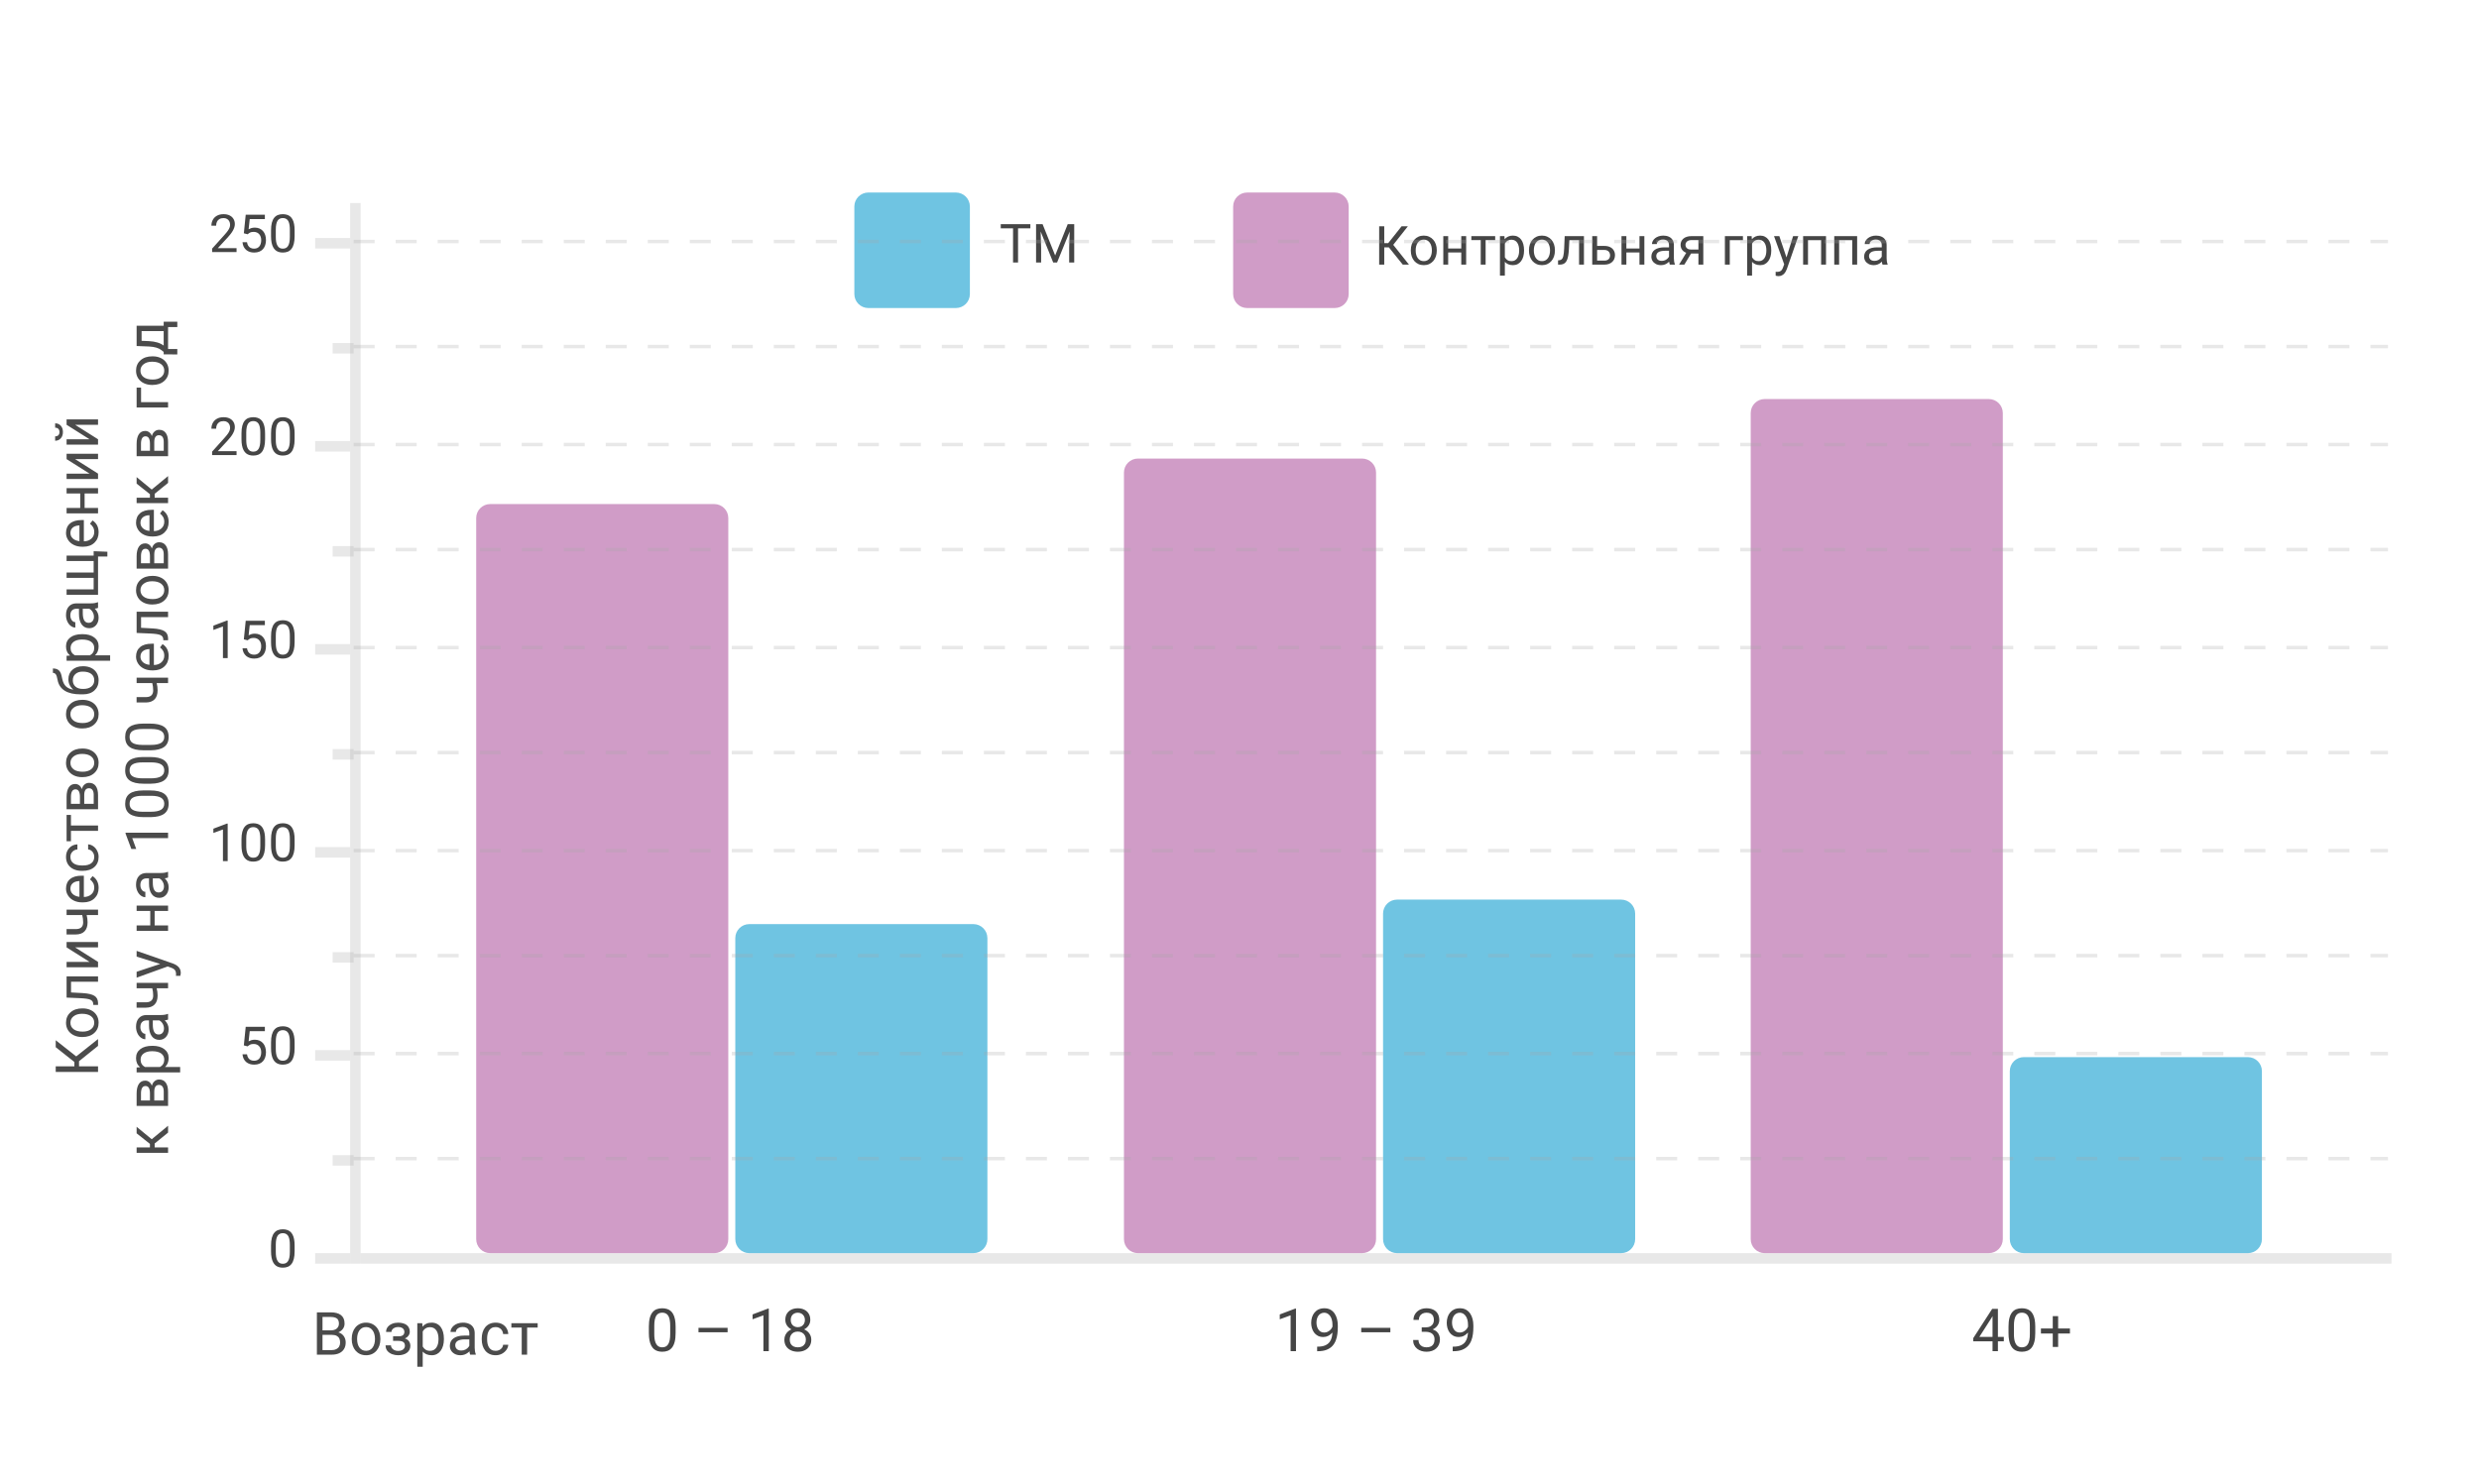 <?xml version="1.0" encoding="UTF-8"?> <svg xmlns="http://www.w3.org/2000/svg" width="708" height="424" viewBox="0 0 708 424" fill="none"><rect width="708" height="424" fill="white"></rect><line x1="103" y1="359.5" x2="683" y2="359.5" stroke="#A6A6A6" stroke-opacity="0.26" stroke-width="3"></line><line x1="90" y1="301.5" x2="100" y2="301.5" stroke="#A6A6A6" stroke-opacity="0.26" stroke-width="3"></line><line x1="95" y1="331.5" x2="101" y2="331.5" stroke="#A6A6A6" stroke-opacity="0.26" stroke-width="3"></line><line x1="95" y1="273.5" x2="101" y2="273.5" stroke="#A6A6A6" stroke-opacity="0.26" stroke-width="3"></line><line x1="90" y1="243.5" x2="100" y2="243.5" stroke="#A6A6A6" stroke-opacity="0.26" stroke-width="3"></line><line x1="90" y1="185.5" x2="100" y2="185.5" stroke="#A6A6A6" stroke-opacity="0.26" stroke-width="3"></line><line x1="95" y1="215.5" x2="101" y2="215.5" stroke="#A6A6A6" stroke-opacity="0.26" stroke-width="3"></line><line x1="90" y1="127.5" x2="100" y2="127.5" stroke="#A6A6A6" stroke-opacity="0.26" stroke-width="3"></line><line x1="95" y1="157.5" x2="101" y2="157.5" stroke="#A6A6A6" stroke-opacity="0.26" stroke-width="3"></line><line x1="90" y1="69.5" x2="100" y2="69.5" stroke="#A6A6A6" stroke-opacity="0.26" stroke-width="3"></line><line x1="95" y1="99.5" x2="101" y2="99.5" stroke="#A6A6A6" stroke-opacity="0.26" stroke-width="3"></line><line x1="90" y1="359.5" x2="100" y2="359.5" stroke="#A6A6A6" stroke-opacity="0.26" stroke-width="3"></line><path d="M84.143 355.818V357.444C84.143 358.318 84.065 359.056 83.909 359.656C83.752 360.257 83.528 360.74 83.235 361.106C82.942 361.473 82.588 361.739 82.173 361.905C81.763 362.066 81.299 362.146 80.781 362.146C80.371 362.146 79.993 362.095 79.646 361.993C79.299 361.89 78.987 361.727 78.709 361.502C78.435 361.272 78.201 360.975 78.005 360.608C77.81 360.242 77.661 359.798 77.559 359.275C77.456 358.753 77.405 358.143 77.405 357.444V355.818C77.405 354.944 77.483 354.212 77.639 353.621C77.8 353.03 78.027 352.557 78.32 352.2C78.613 351.839 78.965 351.58 79.375 351.424C79.79 351.268 80.254 351.189 80.767 351.189C81.182 351.189 81.562 351.241 81.909 351.343C82.261 351.441 82.573 351.6 82.847 351.819C83.12 352.034 83.352 352.322 83.543 352.684C83.738 353.04 83.887 353.477 83.989 353.995C84.092 354.512 84.143 355.12 84.143 355.818ZM82.781 357.664V355.591C82.781 355.113 82.751 354.693 82.693 354.332C82.639 353.965 82.559 353.653 82.451 353.394C82.344 353.135 82.207 352.925 82.041 352.764C81.88 352.603 81.692 352.486 81.477 352.413C81.267 352.334 81.03 352.295 80.767 352.295C80.444 352.295 80.159 352.356 79.91 352.479C79.661 352.596 79.451 352.784 79.28 353.042C79.114 353.301 78.987 353.641 78.899 354.061C78.811 354.48 78.767 354.991 78.767 355.591V357.664C78.767 358.143 78.794 358.565 78.848 358.931C78.906 359.297 78.992 359.615 79.104 359.883C79.216 360.147 79.353 360.364 79.514 360.535C79.675 360.706 79.861 360.833 80.071 360.916C80.286 360.994 80.522 361.033 80.781 361.033C81.113 361.033 81.404 360.97 81.653 360.843C81.902 360.716 82.109 360.518 82.275 360.25C82.446 359.976 82.573 359.627 82.656 359.202C82.739 358.772 82.781 358.26 82.781 357.664Z" fill="#454545"></path><path d="M65.027 235.277V246H63.672V236.969L60.94 237.965V236.742L64.814 235.277H65.027ZM75.706 239.818V241.444C75.706 242.318 75.627 243.056 75.471 243.656C75.315 244.257 75.09 244.74 74.797 245.106C74.504 245.473 74.15 245.739 73.735 245.905C73.325 246.066 72.861 246.146 72.344 246.146C71.934 246.146 71.555 246.095 71.209 245.993C70.862 245.89 70.549 245.727 70.271 245.502C69.998 245.272 69.763 244.975 69.568 244.608C69.373 244.242 69.224 243.798 69.121 243.275C69.019 242.753 68.967 242.143 68.967 241.444V239.818C68.967 238.944 69.045 238.212 69.202 237.621C69.363 237.03 69.59 236.557 69.883 236.2C70.176 235.839 70.527 235.58 70.938 235.424C71.353 235.268 71.816 235.189 72.329 235.189C72.744 235.189 73.125 235.241 73.472 235.343C73.823 235.441 74.136 235.6 74.409 235.819C74.683 236.034 74.915 236.322 75.105 236.684C75.3 237.04 75.449 237.477 75.552 237.995C75.654 238.512 75.706 239.12 75.706 239.818ZM74.343 241.664V239.591C74.343 239.113 74.314 238.693 74.255 238.332C74.202 237.965 74.121 237.653 74.014 237.394C73.906 237.135 73.769 236.925 73.603 236.764C73.442 236.603 73.254 236.486 73.04 236.413C72.83 236.334 72.593 236.295 72.329 236.295C72.007 236.295 71.721 236.356 71.472 236.479C71.223 236.596 71.013 236.784 70.842 237.042C70.676 237.301 70.549 237.641 70.461 238.061C70.374 238.48 70.33 238.991 70.33 239.591V241.664C70.33 242.143 70.356 242.565 70.41 242.931C70.469 243.297 70.554 243.615 70.666 243.883C70.779 244.147 70.915 244.364 71.077 244.535C71.238 244.706 71.423 244.833 71.633 244.916C71.848 244.994 72.085 245.033 72.344 245.033C72.676 245.033 72.966 244.97 73.215 244.843C73.464 244.716 73.672 244.518 73.838 244.25C74.009 243.976 74.136 243.627 74.219 243.202C74.302 242.772 74.343 242.26 74.343 241.664ZM84.143 239.818V241.444C84.143 242.318 84.065 243.056 83.909 243.656C83.752 244.257 83.528 244.74 83.235 245.106C82.942 245.473 82.588 245.739 82.173 245.905C81.763 246.066 81.299 246.146 80.781 246.146C80.371 246.146 79.993 246.095 79.646 245.993C79.299 245.89 78.987 245.727 78.709 245.502C78.435 245.272 78.201 244.975 78.005 244.608C77.81 244.242 77.661 243.798 77.559 243.275C77.456 242.753 77.405 242.143 77.405 241.444V239.818C77.405 238.944 77.483 238.212 77.639 237.621C77.8 237.03 78.027 236.557 78.32 236.2C78.613 235.839 78.965 235.58 79.375 235.424C79.79 235.268 80.254 235.189 80.767 235.189C81.182 235.189 81.562 235.241 81.909 235.343C82.261 235.441 82.573 235.6 82.847 235.819C83.12 236.034 83.352 236.322 83.543 236.684C83.738 237.04 83.887 237.477 83.989 237.995C84.092 238.512 84.143 239.12 84.143 239.818ZM82.781 241.664V239.591C82.781 239.113 82.751 238.693 82.693 238.332C82.639 237.965 82.559 237.653 82.451 237.394C82.344 237.135 82.207 236.925 82.041 236.764C81.88 236.603 81.692 236.486 81.477 236.413C81.267 236.334 81.03 236.295 80.767 236.295C80.444 236.295 80.159 236.356 79.91 236.479C79.661 236.596 79.451 236.784 79.28 237.042C79.114 237.301 78.987 237.641 78.899 238.061C78.811 238.48 78.767 238.991 78.767 239.591V241.664C78.767 242.143 78.794 242.565 78.848 242.931C78.906 243.297 78.992 243.615 79.104 243.883C79.216 244.147 79.353 244.364 79.514 244.535C79.675 244.706 79.861 244.833 80.071 244.916C80.286 244.994 80.522 245.033 80.781 245.033C81.113 245.033 81.404 244.97 81.653 244.843C81.902 244.716 82.109 244.518 82.275 244.25C82.446 243.976 82.573 243.627 82.656 243.202C82.739 242.772 82.781 242.26 82.781 241.664Z" fill="#454545"></path><path d="M65.027 177.277V188H63.672V178.969L60.94 179.965V178.742L64.814 177.277H65.027ZM70.725 182.924L69.641 182.646L70.176 177.336H75.647V178.588H71.326L71.003 181.489C71.199 181.376 71.445 181.271 71.743 181.174C72.046 181.076 72.393 181.027 72.783 181.027C73.276 181.027 73.718 181.113 74.109 181.284C74.499 181.45 74.832 181.689 75.105 182.001C75.383 182.314 75.596 182.69 75.742 183.129C75.889 183.569 75.962 184.06 75.962 184.602C75.962 185.114 75.891 185.585 75.749 186.015C75.613 186.445 75.405 186.821 75.127 187.143C74.849 187.46 74.497 187.707 74.072 187.883C73.652 188.059 73.157 188.146 72.585 188.146C72.156 188.146 71.748 188.088 71.362 187.971C70.981 187.849 70.64 187.666 70.337 187.421C70.039 187.172 69.795 186.865 69.605 186.499C69.419 186.127 69.302 185.693 69.253 185.195H70.542C70.601 185.595 70.718 185.932 70.894 186.206C71.069 186.479 71.299 186.687 71.582 186.828C71.87 186.965 72.205 187.033 72.585 187.033C72.908 187.033 73.193 186.977 73.442 186.865C73.691 186.752 73.901 186.591 74.072 186.381C74.243 186.171 74.373 185.917 74.46 185.62C74.553 185.322 74.6 184.987 74.6 184.616C74.6 184.279 74.553 183.967 74.46 183.679C74.368 183.391 74.228 183.139 74.043 182.924C73.862 182.709 73.64 182.543 73.376 182.426C73.113 182.304 72.81 182.243 72.468 182.243C72.014 182.243 71.67 182.304 71.436 182.426C71.206 182.548 70.969 182.714 70.725 182.924ZM84.143 181.818V183.444C84.143 184.318 84.065 185.056 83.909 185.656C83.752 186.257 83.528 186.74 83.235 187.106C82.942 187.473 82.588 187.739 82.173 187.905C81.763 188.066 81.299 188.146 80.781 188.146C80.371 188.146 79.993 188.095 79.646 187.993C79.299 187.89 78.987 187.727 78.709 187.502C78.435 187.272 78.201 186.975 78.005 186.608C77.81 186.242 77.661 185.798 77.559 185.275C77.456 184.753 77.405 184.143 77.405 183.444V181.818C77.405 180.944 77.483 180.212 77.639 179.621C77.8 179.03 78.027 178.557 78.32 178.2C78.613 177.839 78.965 177.58 79.375 177.424C79.79 177.268 80.254 177.189 80.767 177.189C81.182 177.189 81.562 177.241 81.909 177.343C82.261 177.441 82.573 177.6 82.847 177.819C83.12 178.034 83.352 178.322 83.543 178.684C83.738 179.04 83.887 179.477 83.989 179.995C84.092 180.512 84.143 181.12 84.143 181.818ZM82.781 183.664V181.591C82.781 181.113 82.751 180.693 82.693 180.332C82.639 179.965 82.559 179.653 82.451 179.394C82.344 179.135 82.207 178.925 82.041 178.764C81.88 178.603 81.692 178.486 81.477 178.413C81.267 178.334 81.03 178.295 80.767 178.295C80.444 178.295 80.159 178.356 79.91 178.479C79.661 178.596 79.451 178.784 79.28 179.042C79.114 179.301 78.987 179.641 78.899 180.061C78.811 180.48 78.767 180.991 78.767 181.591V183.664C78.767 184.143 78.794 184.565 78.848 184.931C78.906 185.297 78.992 185.615 79.104 185.883C79.216 186.147 79.353 186.364 79.514 186.535C79.675 186.706 79.861 186.833 80.071 186.916C80.286 186.994 80.522 187.033 80.781 187.033C81.113 187.033 81.404 186.97 81.653 186.843C81.902 186.716 82.109 186.518 82.275 186.25C82.446 185.976 82.573 185.627 82.656 185.202C82.739 184.772 82.781 184.26 82.781 183.664Z" fill="#454545"></path><path d="M67.561 128.887V130H60.581V129.026L64.075 125.137C64.504 124.658 64.836 124.253 65.071 123.921C65.31 123.584 65.476 123.284 65.569 123.02C65.666 122.751 65.715 122.478 65.715 122.2C65.715 121.848 65.642 121.531 65.496 121.248C65.354 120.959 65.144 120.73 64.866 120.559C64.587 120.388 64.251 120.303 63.855 120.303C63.381 120.303 62.986 120.396 62.669 120.581C62.356 120.762 62.122 121.016 61.965 121.343C61.809 121.67 61.731 122.046 61.731 122.471H60.376C60.376 121.87 60.508 121.321 60.772 120.823C61.035 120.325 61.426 119.929 61.943 119.636C62.461 119.338 63.098 119.189 63.855 119.189C64.529 119.189 65.105 119.309 65.584 119.548C66.062 119.783 66.428 120.115 66.682 120.544C66.941 120.969 67.07 121.467 67.07 122.039C67.07 122.351 67.017 122.668 66.909 122.991C66.807 123.308 66.663 123.625 66.477 123.943C66.296 124.26 66.084 124.573 65.84 124.88C65.601 125.188 65.344 125.491 65.071 125.789L62.214 128.887H67.561ZM75.706 123.818V125.444C75.706 126.318 75.627 127.056 75.471 127.656C75.315 128.257 75.09 128.74 74.797 129.106C74.504 129.473 74.15 129.739 73.735 129.905C73.325 130.066 72.861 130.146 72.344 130.146C71.934 130.146 71.555 130.095 71.209 129.993C70.862 129.89 70.549 129.727 70.271 129.502C69.998 129.272 69.763 128.975 69.568 128.608C69.373 128.242 69.224 127.798 69.121 127.275C69.019 126.753 68.967 126.143 68.967 125.444V123.818C68.967 122.944 69.045 122.212 69.202 121.621C69.363 121.03 69.59 120.557 69.883 120.2C70.176 119.839 70.527 119.58 70.938 119.424C71.353 119.268 71.816 119.189 72.329 119.189C72.744 119.189 73.125 119.241 73.472 119.343C73.823 119.441 74.136 119.6 74.409 119.819C74.683 120.034 74.915 120.322 75.105 120.684C75.3 121.04 75.449 121.477 75.552 121.995C75.654 122.512 75.706 123.12 75.706 123.818ZM74.343 125.664V123.591C74.343 123.113 74.314 122.693 74.255 122.332C74.202 121.965 74.121 121.653 74.014 121.394C73.906 121.135 73.769 120.925 73.603 120.764C73.442 120.603 73.254 120.486 73.04 120.413C72.83 120.334 72.593 120.295 72.329 120.295C72.007 120.295 71.721 120.356 71.472 120.479C71.223 120.596 71.013 120.784 70.842 121.042C70.676 121.301 70.549 121.641 70.461 122.061C70.374 122.48 70.33 122.991 70.33 123.591V125.664C70.33 126.143 70.356 126.565 70.41 126.931C70.469 127.297 70.554 127.615 70.666 127.883C70.779 128.147 70.915 128.364 71.077 128.535C71.238 128.706 71.423 128.833 71.633 128.916C71.848 128.994 72.085 129.033 72.344 129.033C72.676 129.033 72.966 128.97 73.215 128.843C73.464 128.716 73.672 128.518 73.838 128.25C74.009 127.976 74.136 127.627 74.219 127.202C74.302 126.772 74.343 126.26 74.343 125.664ZM84.143 123.818V125.444C84.143 126.318 84.065 127.056 83.909 127.656C83.752 128.257 83.528 128.74 83.235 129.106C82.942 129.473 82.588 129.739 82.173 129.905C81.763 130.066 81.299 130.146 80.781 130.146C80.371 130.146 79.993 130.095 79.646 129.993C79.299 129.89 78.987 129.727 78.709 129.502C78.435 129.272 78.201 128.975 78.005 128.608C77.81 128.242 77.661 127.798 77.559 127.275C77.456 126.753 77.405 126.143 77.405 125.444V123.818C77.405 122.944 77.483 122.212 77.639 121.621C77.8 121.03 78.027 120.557 78.32 120.2C78.613 119.839 78.965 119.58 79.375 119.424C79.79 119.268 80.254 119.189 80.767 119.189C81.182 119.189 81.562 119.241 81.909 119.343C82.261 119.441 82.573 119.6 82.847 119.819C83.12 120.034 83.352 120.322 83.543 120.684C83.738 121.04 83.887 121.477 83.989 121.995C84.092 122.512 84.143 123.12 84.143 123.818ZM82.781 125.664V123.591C82.781 123.113 82.751 122.693 82.693 122.332C82.639 121.965 82.559 121.653 82.451 121.394C82.344 121.135 82.207 120.925 82.041 120.764C81.88 120.603 81.692 120.486 81.477 120.413C81.267 120.334 81.03 120.295 80.767 120.295C80.444 120.295 80.159 120.356 79.91 120.479C79.661 120.596 79.451 120.784 79.28 121.042C79.114 121.301 78.987 121.641 78.899 122.061C78.811 122.48 78.767 122.991 78.767 123.591V125.664C78.767 126.143 78.794 126.565 78.848 126.931C78.906 127.297 78.992 127.615 79.104 127.883C79.216 128.147 79.353 128.364 79.514 128.535C79.675 128.706 79.861 128.833 80.071 128.916C80.286 128.994 80.522 129.033 80.781 129.033C81.113 129.033 81.404 128.97 81.653 128.843C81.902 128.716 82.109 128.518 82.275 128.25C82.446 127.976 82.573 127.627 82.656 127.202C82.739 126.772 82.781 126.26 82.781 125.664Z" fill="#454545"></path><path d="M67.561 70.887V72H60.581V71.026L64.075 67.137C64.504 66.658 64.836 66.253 65.071 65.921C65.31 65.584 65.476 65.284 65.569 65.02C65.666 64.751 65.715 64.478 65.715 64.2C65.715 63.848 65.642 63.531 65.496 63.248C65.354 62.959 65.144 62.73 64.866 62.559C64.587 62.388 64.251 62.303 63.855 62.303C63.381 62.303 62.986 62.395 62.669 62.581C62.356 62.762 62.122 63.016 61.965 63.343C61.809 63.67 61.731 64.046 61.731 64.471H60.376C60.376 63.87 60.508 63.321 60.772 62.823C61.035 62.325 61.426 61.929 61.943 61.636C62.461 61.338 63.098 61.19 63.855 61.19C64.529 61.19 65.105 61.309 65.584 61.548C66.062 61.783 66.428 62.115 66.682 62.544C66.941 62.969 67.07 63.467 67.07 64.039C67.07 64.351 67.017 64.668 66.909 64.991C66.807 65.308 66.663 65.626 66.477 65.943C66.296 66.26 66.084 66.573 65.84 66.88C65.601 67.188 65.344 67.491 65.071 67.789L62.214 70.887H67.561ZM70.725 66.924L69.641 66.646L70.176 61.336H75.647V62.588H71.326L71.003 65.489C71.199 65.376 71.445 65.272 71.743 65.174C72.046 65.076 72.393 65.027 72.783 65.027C73.276 65.027 73.718 65.113 74.109 65.284C74.499 65.45 74.832 65.689 75.105 66.001C75.383 66.314 75.596 66.69 75.742 67.129C75.889 67.569 75.962 68.06 75.962 68.602C75.962 69.114 75.891 69.585 75.749 70.015C75.613 70.445 75.405 70.821 75.127 71.143C74.849 71.46 74.497 71.707 74.072 71.883C73.652 72.059 73.157 72.147 72.585 72.147C72.156 72.147 71.748 72.088 71.362 71.971C70.981 71.849 70.64 71.665 70.337 71.421C70.039 71.172 69.795 70.865 69.605 70.499C69.419 70.127 69.302 69.693 69.253 69.195H70.542C70.601 69.595 70.718 69.932 70.894 70.206C71.069 70.479 71.299 70.686 71.582 70.828C71.87 70.965 72.205 71.033 72.585 71.033C72.908 71.033 73.193 70.977 73.442 70.865C73.691 70.752 73.901 70.591 74.072 70.381C74.243 70.171 74.373 69.918 74.46 69.62C74.553 69.322 74.6 68.987 74.6 68.616C74.6 68.279 74.553 67.967 74.46 67.679C74.368 67.391 74.228 67.139 74.043 66.924C73.862 66.71 73.64 66.543 73.376 66.426C73.113 66.304 72.81 66.243 72.468 66.243C72.014 66.243 71.67 66.304 71.436 66.426C71.206 66.548 70.969 66.714 70.725 66.924ZM84.143 65.818V67.444C84.143 68.318 84.065 69.056 83.909 69.656C83.752 70.257 83.528 70.74 83.235 71.106C82.942 71.473 82.588 71.739 82.173 71.905C81.763 72.066 81.299 72.147 80.781 72.147C80.371 72.147 79.993 72.095 79.646 71.993C79.299 71.89 78.987 71.727 78.709 71.502C78.435 71.272 78.201 70.975 78.005 70.608C77.81 70.242 77.661 69.798 77.559 69.275C77.456 68.753 77.405 68.143 77.405 67.444V65.818C77.405 64.944 77.483 64.212 77.639 63.621C77.8 63.03 78.027 62.557 78.32 62.2C78.613 61.839 78.965 61.58 79.375 61.424C79.79 61.268 80.254 61.19 80.767 61.19C81.182 61.19 81.562 61.241 81.909 61.343C82.261 61.441 82.573 61.6 82.847 61.819C83.12 62.034 83.352 62.322 83.543 62.684C83.738 63.04 83.887 63.477 83.989 63.995C84.092 64.512 84.143 65.12 84.143 65.818ZM82.781 67.664V65.591C82.781 65.113 82.751 64.693 82.693 64.332C82.639 63.965 82.559 63.653 82.451 63.394C82.344 63.135 82.207 62.925 82.041 62.764C81.88 62.603 81.692 62.486 81.477 62.413C81.267 62.334 81.03 62.295 80.767 62.295C80.444 62.295 80.159 62.356 79.91 62.478C79.661 62.596 79.451 62.784 79.28 63.042C79.114 63.301 78.987 63.641 78.899 64.061C78.811 64.481 78.767 64.991 78.767 65.591V67.664C78.767 68.143 78.794 68.565 78.848 68.931C78.906 69.297 78.992 69.615 79.104 69.883C79.216 70.147 79.353 70.364 79.514 70.535C79.675 70.706 79.861 70.833 80.071 70.916C80.286 70.994 80.522 71.033 80.781 71.033C81.113 71.033 81.404 70.97 81.653 70.843C81.902 70.716 82.109 70.518 82.275 70.249C82.446 69.976 82.573 69.627 82.656 69.202C82.739 68.772 82.781 68.26 82.781 67.664Z" fill="#454545"></path><path d="M70.725 298.924L69.641 298.646L70.176 293.336H75.647V294.588H71.326L71.003 297.489C71.199 297.376 71.445 297.271 71.743 297.174C72.046 297.076 72.393 297.027 72.783 297.027C73.276 297.027 73.718 297.113 74.109 297.284C74.499 297.45 74.832 297.689 75.105 298.001C75.383 298.314 75.596 298.69 75.742 299.129C75.889 299.569 75.962 300.06 75.962 300.602C75.962 301.114 75.891 301.585 75.749 302.015C75.613 302.445 75.405 302.821 75.127 303.143C74.849 303.46 74.497 303.707 74.072 303.883C73.652 304.059 73.157 304.146 72.585 304.146C72.156 304.146 71.748 304.088 71.362 303.971C70.981 303.849 70.64 303.666 70.337 303.421C70.039 303.172 69.795 302.865 69.605 302.499C69.419 302.127 69.302 301.693 69.253 301.195H70.542C70.601 301.595 70.718 301.932 70.894 302.206C71.069 302.479 71.299 302.687 71.582 302.828C71.87 302.965 72.205 303.033 72.585 303.033C72.908 303.033 73.193 302.977 73.442 302.865C73.691 302.752 73.901 302.591 74.072 302.381C74.243 302.171 74.373 301.917 74.46 301.62C74.553 301.322 74.6 300.987 74.6 300.616C74.6 300.279 74.553 299.967 74.46 299.679C74.368 299.391 74.228 299.139 74.043 298.924C73.862 298.709 73.64 298.543 73.376 298.426C73.113 298.304 72.81 298.243 72.468 298.243C72.014 298.243 71.67 298.304 71.436 298.426C71.206 298.548 70.969 298.714 70.725 298.924ZM84.143 297.818V299.444C84.143 300.318 84.065 301.056 83.909 301.656C83.752 302.257 83.528 302.74 83.235 303.106C82.942 303.473 82.588 303.739 82.173 303.905C81.763 304.066 81.299 304.146 80.781 304.146C80.371 304.146 79.993 304.095 79.646 303.993C79.299 303.89 78.987 303.727 78.709 303.502C78.435 303.272 78.201 302.975 78.005 302.608C77.81 302.242 77.661 301.798 77.559 301.275C77.456 300.753 77.405 300.143 77.405 299.444V297.818C77.405 296.944 77.483 296.212 77.639 295.621C77.8 295.03 78.027 294.557 78.32 294.2C78.613 293.839 78.965 293.58 79.375 293.424C79.79 293.268 80.254 293.189 80.767 293.189C81.182 293.189 81.562 293.241 81.909 293.343C82.261 293.441 82.573 293.6 82.847 293.819C83.12 294.034 83.352 294.322 83.543 294.684C83.738 295.04 83.887 295.477 83.989 295.995C84.092 296.512 84.143 297.12 84.143 297.818ZM82.781 299.664V297.591C82.781 297.113 82.751 296.693 82.693 296.332C82.639 295.965 82.559 295.653 82.451 295.394C82.344 295.135 82.207 294.925 82.041 294.764C81.88 294.603 81.692 294.486 81.477 294.413C81.267 294.334 81.03 294.295 80.767 294.295C80.444 294.295 80.159 294.356 79.91 294.479C79.661 294.596 79.451 294.784 79.28 295.042C79.114 295.301 78.987 295.641 78.899 296.061C78.811 296.48 78.767 296.991 78.767 297.591V299.664C78.767 300.143 78.794 300.565 78.848 300.931C78.906 301.297 78.992 301.615 79.104 301.883C79.216 302.147 79.353 302.364 79.514 302.535C79.675 302.706 79.861 302.833 80.071 302.916C80.286 302.994 80.522 303.033 80.781 303.033C81.113 303.033 81.404 302.97 81.653 302.843C81.902 302.716 82.109 302.518 82.275 302.25C82.446 301.976 82.573 301.627 82.656 301.202C82.739 300.772 82.781 300.26 82.781 299.664Z" fill="#454545"></path><line x1="101.5" y1="361" x2="101.5" y2="58" stroke="#A6A6A6" stroke-opacity="0.26" stroke-width="3"></line><path d="M192.953 378.994V380.837C192.953 381.827 192.864 382.663 192.687 383.344C192.51 384.024 192.255 384.572 191.923 384.987C191.591 385.402 191.19 385.704 190.72 385.892C190.255 386.075 189.729 386.166 189.143 386.166C188.678 386.166 188.249 386.108 187.856 385.992C187.463 385.875 187.109 385.69 186.793 385.436C186.484 385.175 186.218 384.838 185.997 384.423C185.775 384.008 185.606 383.504 185.49 382.912C185.374 382.32 185.316 381.628 185.316 380.837V378.994C185.316 378.004 185.404 377.174 185.582 376.504C185.764 375.834 186.021 375.298 186.354 374.894C186.686 374.484 187.084 374.191 187.549 374.014C188.019 373.837 188.545 373.748 189.126 373.748C189.596 373.748 190.028 373.806 190.421 373.922C190.819 374.033 191.174 374.213 191.483 374.462C191.793 374.705 192.056 375.032 192.272 375.441C192.493 375.845 192.662 376.341 192.778 376.927C192.895 377.514 192.953 378.203 192.953 378.994ZM191.409 381.086V378.737C191.409 378.194 191.375 377.719 191.309 377.309C191.248 376.894 191.157 376.54 191.035 376.247C190.913 375.953 190.758 375.715 190.57 375.533C190.388 375.35 190.175 375.217 189.931 375.134C189.693 375.046 189.425 375.001 189.126 375.001C188.761 375.001 188.437 375.071 188.155 375.209C187.873 375.342 187.635 375.555 187.441 375.848C187.253 376.141 187.109 376.526 187.009 377.002C186.91 377.478 186.86 378.056 186.86 378.737V381.086C186.86 381.628 186.89 382.107 186.951 382.522C187.018 382.937 187.114 383.297 187.242 383.601C187.369 383.9 187.524 384.146 187.707 384.34C187.889 384.534 188.099 384.677 188.337 384.771C188.581 384.86 188.849 384.904 189.143 384.904C189.519 384.904 189.848 384.832 190.13 384.688C190.413 384.545 190.648 384.32 190.836 384.016C191.03 383.706 191.174 383.311 191.268 382.829C191.362 382.342 191.409 381.761 191.409 381.086ZM207.803 379.334V380.596H199.485V379.334H207.803ZM219.565 373.848V386H218.029V375.765L214.933 376.894V375.508L219.324 373.848H219.565ZM231.701 382.729C231.701 383.465 231.529 384.091 231.186 384.605C230.848 385.115 230.389 385.502 229.808 385.768C229.233 386.033 228.582 386.166 227.857 386.166C227.132 386.166 226.479 386.033 225.898 385.768C225.317 385.502 224.858 385.115 224.521 384.605C224.183 384.091 224.014 383.465 224.014 382.729C224.014 382.248 224.105 381.808 224.288 381.41C224.476 381.006 224.739 380.654 225.077 380.355C225.42 380.057 225.824 379.827 226.289 379.667C226.759 379.5 227.276 379.417 227.841 379.417C228.582 379.417 229.244 379.561 229.825 379.849C230.406 380.131 230.862 380.521 231.194 381.02C231.532 381.518 231.701 382.088 231.701 382.729ZM230.157 382.696C230.157 382.248 230.06 381.852 229.866 381.509C229.673 381.161 229.401 380.889 229.053 380.696C228.704 380.502 228.3 380.405 227.841 380.405C227.37 380.405 226.964 380.502 226.621 380.696C226.283 380.889 226.02 381.161 225.832 381.509C225.644 381.852 225.55 382.248 225.55 382.696C225.55 383.161 225.641 383.56 225.824 383.892C226.012 384.218 226.278 384.47 226.621 384.647C226.969 384.819 227.382 384.904 227.857 384.904C228.333 384.904 228.743 384.819 229.086 384.647C229.429 384.47 229.692 384.218 229.875 383.892C230.063 383.56 230.157 383.161 230.157 382.696ZM231.418 377.06C231.418 377.647 231.264 378.175 230.954 378.646C230.644 379.116 230.22 379.487 229.684 379.758C229.147 380.029 228.538 380.165 227.857 380.165C227.166 380.165 226.549 380.029 226.006 379.758C225.47 379.487 225.049 379.116 224.745 378.646C224.44 378.175 224.288 377.647 224.288 377.06C224.288 376.357 224.44 375.76 224.745 375.267C225.055 374.775 225.478 374.398 226.015 374.138C226.551 373.878 227.163 373.748 227.849 373.748C228.541 373.748 229.155 373.878 229.692 374.138C230.229 374.398 230.649 374.775 230.954 375.267C231.264 375.76 231.418 376.357 231.418 377.06ZM229.883 377.085C229.883 376.681 229.797 376.324 229.625 376.014C229.454 375.704 229.216 375.461 228.912 375.284C228.607 375.101 228.253 375.01 227.849 375.01C227.445 375.01 227.091 375.096 226.787 375.267C226.488 375.433 226.253 375.671 226.081 375.981C225.915 376.291 225.832 376.659 225.832 377.085C225.832 377.5 225.915 377.862 226.081 378.172C226.253 378.482 226.491 378.723 226.795 378.895C227.099 379.066 227.453 379.152 227.857 379.152C228.261 379.152 228.613 379.066 228.912 378.895C229.216 378.723 229.454 378.482 229.625 378.172C229.797 377.862 229.883 377.5 229.883 377.085Z" fill="#454545"></path><path d="M370.131 373.848V386H368.596V375.765L365.5 376.894V375.508L369.891 373.848H370.131ZM376.174 384.713H376.332C377.217 384.713 377.937 384.589 378.49 384.34C379.044 384.091 379.47 383.756 379.769 383.335C380.067 382.915 380.272 382.442 380.383 381.916C380.493 381.385 380.549 380.84 380.549 380.281V378.43C380.549 377.882 380.485 377.395 380.358 376.969C380.236 376.543 380.065 376.186 379.843 375.898C379.627 375.61 379.381 375.392 379.104 375.242C378.828 375.093 378.535 375.018 378.225 375.018C377.87 375.018 377.552 375.09 377.27 375.234C376.993 375.372 376.758 375.569 376.564 375.823C376.376 376.078 376.232 376.377 376.133 376.72C376.033 377.063 375.983 377.436 375.983 377.84C375.983 378.2 376.028 378.549 376.116 378.886C376.205 379.224 376.34 379.528 376.523 379.799C376.706 380.07 376.932 380.286 377.204 380.447C377.48 380.602 377.804 380.679 378.175 380.679C378.518 380.679 378.839 380.613 379.138 380.48C379.442 380.342 379.71 380.156 379.943 379.924C380.181 379.686 380.369 379.417 380.507 379.119C380.651 378.82 380.734 378.507 380.756 378.181H381.487C381.487 378.64 381.396 379.094 381.213 379.542C381.036 379.985 380.787 380.389 380.466 380.754C380.145 381.119 379.769 381.412 379.337 381.634C378.905 381.85 378.435 381.958 377.926 381.958C377.328 381.958 376.811 381.841 376.374 381.609C375.936 381.376 375.577 381.067 375.294 380.679C375.018 380.292 374.81 379.86 374.672 379.384C374.539 378.903 374.473 378.416 374.473 377.923C374.473 377.348 374.553 376.808 374.713 376.305C374.874 375.801 375.112 375.358 375.427 374.977C375.743 374.589 376.133 374.288 376.598 374.072C377.068 373.856 377.61 373.748 378.225 373.748C378.916 373.748 379.506 373.886 379.993 374.163C380.48 374.44 380.875 374.811 381.18 375.275C381.49 375.74 381.716 376.263 381.86 376.844C382.004 377.425 382.076 378.023 382.076 378.637V379.193C382.076 379.819 382.035 380.455 381.952 381.103C381.874 381.744 381.722 382.359 381.495 382.945C381.274 383.532 380.95 384.058 380.524 384.522C380.098 384.982 379.542 385.347 378.855 385.618C378.175 385.884 377.334 386.017 376.332 386.017H376.174V384.713ZM397.084 379.334V380.596H388.767V379.334H397.084ZM406.041 379.202H407.136C407.673 379.202 408.116 379.113 408.464 378.936C408.819 378.753 409.081 378.507 409.253 378.197C409.43 377.882 409.519 377.528 409.519 377.135C409.519 376.67 409.441 376.28 409.286 375.964C409.131 375.649 408.899 375.411 408.589 375.25C408.279 375.09 407.886 375.01 407.41 375.01C406.979 375.01 406.597 375.096 406.265 375.267C405.938 375.433 405.681 375.671 405.493 375.981C405.31 376.291 405.219 376.656 405.219 377.077H403.683C403.683 376.462 403.838 375.903 404.148 375.4C404.458 374.896 404.892 374.495 405.451 374.196C406.016 373.897 406.669 373.748 407.41 373.748C408.141 373.748 408.78 373.878 409.328 374.138C409.875 374.393 410.302 374.775 410.606 375.284C410.91 375.787 411.062 376.415 411.062 377.168C411.062 377.472 410.991 377.799 410.847 378.147C410.708 378.491 410.49 378.812 410.191 379.11C409.898 379.409 409.516 379.655 409.045 379.849C408.575 380.037 408.011 380.131 407.352 380.131H406.041V379.202ZM406.041 380.463V379.542H407.352C408.121 379.542 408.758 379.633 409.261 379.816C409.765 379.999 410.16 380.242 410.448 380.546C410.742 380.851 410.946 381.186 411.062 381.551C411.184 381.91 411.245 382.27 411.245 382.63C411.245 383.194 411.148 383.695 410.955 384.132C410.766 384.569 410.498 384.94 410.149 385.245C409.806 385.549 409.402 385.779 408.938 385.934C408.473 386.089 407.966 386.166 407.418 386.166C406.893 386.166 406.397 386.091 405.933 385.942C405.473 385.792 405.067 385.577 404.712 385.294C404.358 385.007 404.082 384.655 403.882 384.24C403.683 383.82 403.583 383.341 403.583 382.804H405.119C405.119 383.225 405.21 383.593 405.393 383.908C405.581 384.224 405.847 384.47 406.19 384.647C406.539 384.819 406.948 384.904 407.418 384.904C407.889 384.904 408.293 384.824 408.63 384.664C408.973 384.498 409.236 384.249 409.419 383.917C409.607 383.584 409.701 383.167 409.701 382.663C409.701 382.16 409.596 381.747 409.386 381.426C409.175 381.1 408.877 380.859 408.489 380.704C408.107 380.544 407.656 380.463 407.136 380.463H406.041ZM414.889 384.713H415.047C415.932 384.713 416.652 384.589 417.205 384.34C417.758 384.091 418.185 383.756 418.483 383.335C418.782 382.915 418.987 382.442 419.098 381.916C419.208 381.385 419.264 380.84 419.264 380.281V378.43C419.264 377.882 419.2 377.395 419.073 376.969C418.951 376.543 418.779 376.186 418.558 375.898C418.342 375.61 418.096 375.392 417.819 375.242C417.543 375.093 417.249 375.018 416.939 375.018C416.585 375.018 416.267 375.09 415.985 375.234C415.708 375.372 415.473 375.569 415.279 375.823C415.091 376.078 414.947 376.377 414.848 376.72C414.748 377.063 414.698 377.436 414.698 377.84C414.698 378.2 414.743 378.549 414.831 378.886C414.92 379.224 415.055 379.528 415.238 379.799C415.42 380.07 415.647 380.286 415.918 380.447C416.195 380.602 416.519 380.679 416.89 380.679C417.233 380.679 417.554 380.613 417.853 380.48C418.157 380.342 418.425 380.156 418.658 379.924C418.896 379.686 419.084 379.417 419.222 379.119C419.366 378.82 419.449 378.507 419.471 378.181H420.202C420.202 378.64 420.11 379.094 419.928 379.542C419.751 379.985 419.502 380.389 419.181 380.754C418.86 381.119 418.483 381.412 418.052 381.634C417.62 381.85 417.15 381.958 416.641 381.958C416.043 381.958 415.526 381.841 415.088 381.609C414.651 381.376 414.292 381.067 414.009 380.679C413.733 380.292 413.525 379.86 413.387 379.384C413.254 378.903 413.188 378.416 413.188 377.923C413.188 377.348 413.268 376.808 413.428 376.305C413.589 375.801 413.827 375.358 414.142 374.977C414.458 374.589 414.848 374.288 415.312 374.072C415.783 373.856 416.325 373.748 416.939 373.748C417.631 373.748 418.221 373.886 418.708 374.163C419.194 374.44 419.59 374.811 419.895 375.275C420.204 375.74 420.431 376.263 420.575 376.844C420.719 377.425 420.791 378.023 420.791 378.637V379.193C420.791 379.819 420.75 380.455 420.667 381.103C420.589 381.744 420.437 382.359 420.21 382.945C419.989 383.532 419.665 384.058 419.239 384.522C418.813 384.982 418.257 385.347 417.57 385.618C416.89 385.884 416.049 386.017 415.047 386.017H414.889V384.713Z" fill="#454545"></path><path d="M572.287 381.933V383.194H563.555V382.29L568.967 373.914H570.22L568.875 376.338L565.298 381.933H572.287ZM570.602 373.914V386H569.066V373.914H570.602ZM581.269 378.994V380.837C581.269 381.827 581.18 382.663 581.003 383.344C580.826 384.024 580.571 384.572 580.239 384.987C579.907 385.402 579.506 385.704 579.036 385.892C578.571 386.075 578.045 386.166 577.458 386.166C576.994 386.166 576.565 386.108 576.172 385.992C575.779 385.875 575.425 385.69 575.109 385.436C574.799 385.175 574.534 384.838 574.312 384.423C574.091 384.008 573.922 383.504 573.806 382.912C573.69 382.32 573.632 381.628 573.632 380.837V378.994C573.632 378.004 573.72 377.174 573.897 376.504C574.08 375.834 574.337 375.298 574.669 374.894C575.001 374.484 575.4 374.191 575.865 374.014C576.335 373.837 576.861 373.748 577.442 373.748C577.912 373.748 578.344 373.806 578.737 373.922C579.135 374.033 579.489 374.213 579.799 374.462C580.109 374.705 580.372 375.032 580.588 375.441C580.809 375.845 580.978 376.341 581.094 376.927C581.21 377.514 581.269 378.203 581.269 378.994ZM579.725 381.086V378.737C579.725 378.194 579.691 377.719 579.625 377.309C579.564 376.894 579.473 376.54 579.351 376.247C579.229 375.953 579.074 375.715 578.886 375.533C578.704 375.35 578.491 375.217 578.247 375.134C578.009 375.046 577.741 375.001 577.442 375.001C577.077 375.001 576.753 375.071 576.471 375.209C576.188 375.342 575.951 375.555 575.757 375.848C575.569 376.141 575.425 376.526 575.325 377.002C575.226 377.478 575.176 378.056 575.176 378.737V381.086C575.176 381.628 575.206 382.107 575.267 382.522C575.333 382.937 575.43 383.297 575.558 383.601C575.685 383.9 575.84 384.146 576.022 384.34C576.205 384.534 576.415 384.677 576.653 384.771C576.897 384.86 577.165 384.904 577.458 384.904C577.835 384.904 578.164 384.832 578.446 384.688C578.729 384.545 578.964 384.32 579.152 384.016C579.346 383.706 579.489 383.311 579.583 382.829C579.678 382.342 579.725 381.761 579.725 381.086ZM591.171 379.517V380.961H582.887V379.517H591.171ZM587.801 375.989V384.788H586.266V375.989H587.801Z" fill="#454545"></path><path d="M22.571 303.164L22.571 304.633L28 304.633L28 306.227L15.914 306.227L15.914 304.633L21.243 304.633L21.243 303.388L15.914 299.163L15.914 297.179L21.774 301.794L28 296.838L28 298.789L22.571 303.164ZM23.426 296.257C22.546 296.257 21.755 296.086 21.052 295.743C20.349 295.394 19.807 294.913 19.425 294.298C19.044 293.679 18.852 292.973 18.852 292.182C18.852 290.959 19.276 289.971 20.123 289.218C20.969 288.46 22.095 288.081 23.501 288.081L23.609 288.081C24.483 288.081 25.269 288.25 25.966 288.587C26.658 288.919 27.198 289.398 27.585 290.023C27.972 290.643 28.166 291.357 28.166 292.165C28.166 293.382 27.743 294.37 26.896 295.128C26.049 295.881 24.929 296.257 23.534 296.257L23.426 296.257ZM23.609 294.713C24.605 294.713 25.405 294.484 26.008 294.024C26.611 293.56 26.913 292.94 26.913 292.165C26.913 291.385 26.608 290.765 26 290.306C25.385 289.846 24.527 289.617 23.426 289.617C22.441 289.617 21.644 289.852 21.036 290.322C20.421 290.787 20.114 291.407 20.114 292.182C20.114 292.94 20.416 293.551 21.019 294.016C21.622 294.481 22.485 294.713 23.609 294.713ZM19.019 278.925L28 278.925L28 280.469L20.289 280.469L20.289 283.524L23.65 283.707C25.194 283.806 26.298 284.066 26.962 284.487C27.627 284.902 27.972 285.563 28 286.471L28 287.085L26.647 287.085L26.614 286.645C26.558 286.147 26.271 285.79 25.75 285.574C25.23 285.358 24.267 285.22 22.862 285.159L19.019 284.993L19.019 278.925ZM19.019 270.649L19.019 269.114L28 269.114L28 270.649L21.451 270.649L28 274.792L28 276.327L19.019 276.327L19.019 274.792L25.576 274.792L19.019 270.649ZM28 259.867L28 261.411L24.746 261.411C24.923 262.086 25.012 262.778 25.012 263.486C25.012 264.609 24.724 265.467 24.148 266.059C23.573 266.646 22.754 266.944 21.691 266.956L19.01 266.956L19.01 265.42L21.741 265.42C23.08 265.392 23.75 264.748 23.75 263.486C23.75 262.778 23.662 262.086 23.484 261.411L19.019 261.411L19.019 259.867L28 259.867ZM28.166 253.674C28.166 254.892 27.768 255.882 26.971 256.646C26.168 257.41 25.098 257.792 23.758 257.792L23.476 257.792C22.585 257.792 21.791 257.623 21.094 257.285C20.391 256.942 19.843 256.466 19.45 255.857C19.052 255.243 18.852 254.579 18.852 253.865C18.852 252.698 19.237 251.79 20.006 251.143C20.776 250.495 21.877 250.171 23.31 250.171L23.949 250.171L23.949 256.256C24.835 256.234 25.551 255.976 26.099 255.484C26.641 254.986 26.913 254.355 26.913 253.591C26.913 253.049 26.802 252.59 26.581 252.213C26.359 251.837 26.066 251.508 25.701 251.226L26.431 250.288C27.588 251.04 28.166 252.169 28.166 253.674ZM20.114 253.865C20.114 254.485 20.341 255.005 20.795 255.426C21.243 255.846 21.874 256.106 22.688 256.206L22.688 251.707L22.571 251.707C21.791 251.751 21.188 251.962 20.762 252.338C20.33 252.714 20.114 253.223 20.114 253.865ZM26.913 244.784C26.913 244.236 26.747 243.758 26.415 243.348C26.082 242.939 25.668 242.712 25.169 242.667L25.169 241.215C25.684 241.243 26.174 241.42 26.639 241.746C27.104 242.073 27.474 242.51 27.751 243.058C28.028 243.6 28.166 244.175 28.166 244.784C28.166 246.007 27.759 246.981 26.946 247.706C26.127 248.425 25.009 248.785 23.592 248.785L23.335 248.785C22.461 248.785 21.683 248.625 21.002 248.304C20.322 247.983 19.793 247.523 19.417 246.926C19.041 246.323 18.852 245.611 18.852 244.792C18.852 243.785 19.154 242.95 19.757 242.286C20.36 241.616 21.143 241.259 22.106 241.215L22.106 242.667C21.525 242.712 21.049 242.933 20.679 243.332C20.302 243.724 20.114 244.211 20.114 244.792C20.114 245.573 20.396 246.179 20.961 246.61C21.52 247.036 22.331 247.25 23.393 247.25L23.684 247.25C24.718 247.25 25.515 247.036 26.074 246.61C26.633 246.184 26.913 245.576 26.913 244.784ZM20.264 232.814L20.264 235.828L28 235.828L28 237.363L20.264 237.363L20.264 240.318L19.018 240.318L19.018 232.814L20.264 232.814ZM28 231.179L19.018 231.179L19.018 227.676C19.018 226.481 19.229 225.565 19.649 224.929C20.064 224.287 20.676 223.966 21.484 223.966C21.899 223.966 22.275 224.09 22.613 224.339C22.945 224.588 23.199 224.956 23.377 225.443C23.504 224.901 23.753 224.467 24.123 224.14C24.494 223.808 24.937 223.642 25.452 223.642C26.276 223.642 26.907 223.946 27.344 224.555C27.781 225.158 28 226.013 28 227.12L28 231.179ZM24.057 229.644L26.763 229.644L26.763 227.104C26.763 226.462 26.644 225.983 26.406 225.667C26.168 225.347 25.834 225.186 25.402 225.186C24.505 225.186 24.057 225.845 24.057 227.162L24.057 229.644ZM22.829 229.644L22.829 227.66C22.829 226.221 22.408 225.501 21.567 225.501C20.726 225.501 20.291 226.182 20.264 227.543L20.264 229.644L22.829 229.644ZM23.426 222.015C22.546 222.015 21.755 221.844 21.052 221.5C20.349 221.152 19.807 220.67 19.425 220.056C19.044 219.436 18.852 218.731 18.852 217.939C18.852 216.716 19.276 215.729 20.123 214.976C20.969 214.218 22.095 213.839 23.501 213.839L23.609 213.839C24.483 213.839 25.269 214.008 25.966 214.345C26.658 214.677 27.198 215.156 27.585 215.781C27.972 216.401 28.166 217.115 28.166 217.923C28.166 219.14 27.743 220.128 26.896 220.886C26.049 221.639 24.929 222.015 23.534 222.015L23.426 222.015ZM23.609 220.471C24.605 220.471 25.405 220.242 26.008 219.782C26.611 219.317 26.913 218.698 26.913 217.923C26.913 217.143 26.608 216.523 26 216.063C25.385 215.604 24.527 215.375 23.426 215.375C22.441 215.375 21.644 215.61 21.036 216.08C20.421 216.545 20.114 217.165 20.114 217.939C20.114 218.698 20.416 219.309 21.019 219.774C21.622 220.239 22.485 220.471 23.609 220.471ZM23.426 208.103C22.546 208.103 21.755 207.931 21.052 207.588C20.349 207.24 19.807 206.758 19.425 206.144C19.044 205.524 18.852 204.819 18.852 204.027C18.852 202.804 19.276 201.817 20.123 201.064C20.969 200.306 22.095 199.927 23.501 199.927L23.609 199.927C24.483 199.927 25.269 200.096 25.966 200.433C26.658 200.765 27.198 201.244 27.585 201.869C27.972 202.489 28.166 203.203 28.166 204.011C28.166 205.228 27.743 206.216 26.896 206.974C26.049 207.727 24.929 208.103 23.534 208.103L23.426 208.103ZM23.609 206.559C24.605 206.559 25.405 206.329 26.008 205.87C26.611 205.405 26.913 204.785 26.913 204.011C26.913 203.23 26.608 202.611 26 202.151C25.385 201.692 24.527 201.462 23.426 201.462C22.441 201.462 21.644 201.698 21.036 202.168C20.421 202.633 20.114 203.253 20.114 204.027C20.114 204.785 20.416 205.397 21.019 205.862C21.622 206.327 22.485 206.559 23.609 206.559ZM19.533 194.058C19.533 192.929 19.912 192.027 20.67 191.352C21.423 190.671 22.416 190.331 23.65 190.331L23.791 190.331C24.638 190.331 25.396 190.494 26.066 190.821C26.73 191.147 27.247 191.618 27.618 192.232C27.983 192.841 28.166 193.543 28.166 194.34C28.166 195.547 27.765 196.518 26.962 197.254C26.154 197.99 25.073 198.358 23.717 198.358L22.97 198.358C21.083 198.358 19.583 198.009 18.471 197.312C17.358 196.609 16.68 195.574 16.437 194.208C16.299 193.433 16.13 192.91 15.931 192.639C15.731 192.368 15.457 192.232 15.109 192.232L15.109 190.97C15.801 190.97 16.34 191.128 16.727 191.443C17.115 191.753 17.389 192.251 17.549 192.937L17.807 194.083C18.023 194.996 18.388 195.682 18.902 196.142C19.412 196.595 20.092 196.891 20.944 197.03C20.004 196.216 19.533 195.226 19.533 194.058ZM20.795 194.357C20.795 195.11 21.049 195.707 21.559 196.15C22.062 196.593 22.762 196.814 23.659 196.814L23.791 196.814C24.754 196.814 25.518 196.593 26.082 196.15C26.641 195.702 26.921 195.098 26.921 194.34C26.921 193.577 26.639 192.973 26.074 192.531C25.51 192.088 24.685 191.867 23.601 191.867C22.754 191.867 22.076 192.091 21.567 192.539C21.052 192.982 20.795 193.588 20.795 194.357ZM23.609 181.167C24.976 181.167 26.077 181.48 26.913 182.105C27.748 182.73 28.166 183.577 28.166 184.645C28.166 185.735 27.82 186.593 27.128 187.218L31.453 187.218L31.453 188.754L19.018 188.754L19.018 187.351L20.015 187.276C19.24 186.651 18.852 185.782 18.852 184.67C18.852 183.591 19.259 182.739 20.073 182.113C20.886 181.482 22.018 181.167 23.468 181.167L23.609 181.167ZM23.435 182.703C22.422 182.703 21.622 182.918 21.036 183.35C20.449 183.782 20.156 184.374 20.156 185.126C20.156 186.056 20.568 186.753 21.393 187.218L25.684 187.218C26.503 186.759 26.913 186.056 26.913 185.11C26.913 184.374 26.622 183.79 26.041 183.358C25.454 182.921 24.586 182.703 23.435 182.703ZM28 173.663C27.823 173.752 27.508 173.824 27.054 173.879C27.795 174.593 28.166 175.445 28.166 176.436C28.166 177.321 27.917 178.049 27.419 178.619C26.915 179.183 26.279 179.465 25.51 179.465C24.575 179.465 23.85 179.111 23.335 178.403C22.815 177.689 22.555 176.687 22.555 175.398L22.555 173.904L21.849 173.904C21.312 173.904 20.886 174.064 20.571 174.385C20.25 174.706 20.089 175.179 20.089 175.805C20.089 176.353 20.228 176.812 20.504 177.183C20.781 177.553 21.116 177.739 21.509 177.739L21.509 179.283C21.061 179.283 20.629 179.125 20.214 178.81C19.793 178.489 19.461 178.057 19.218 177.515C18.974 176.967 18.852 176.366 18.852 175.713C18.852 174.679 19.113 173.868 19.633 173.281C20.148 172.695 20.859 172.39 21.766 172.368L25.9 172.368C26.724 172.368 27.38 172.263 27.867 172.053L28 172.053L28 173.663ZM26.83 176.211C26.83 175.73 26.705 175.273 26.456 174.842C26.207 174.41 25.883 174.097 25.485 173.904L23.642 173.904L23.642 175.107C23.642 176.989 24.193 177.93 25.294 177.93C25.775 177.93 26.152 177.769 26.423 177.448C26.694 177.127 26.83 176.715 26.83 176.211ZM19.018 168.375L26.747 168.375L26.747 165.088L19.018 165.088L19.018 163.553L26.747 163.553L26.747 160.274L19.018 160.274L19.018 158.73L26.747 158.73L26.747 157.468L30.665 157.618L30.665 158.996L28 158.996L28 169.919L19.018 169.919L19.018 168.375ZM28.166 152.073C28.166 153.29 27.768 154.281 26.971 155.044C26.168 155.808 25.098 156.19 23.758 156.19L23.476 156.19C22.585 156.19 21.791 156.021 21.094 155.684C20.391 155.34 19.843 154.865 19.45 154.256C19.052 153.642 18.852 152.978 18.852 152.264C18.852 151.096 19.237 150.188 20.006 149.541C20.776 148.894 21.877 148.57 23.31 148.57L23.949 148.57L23.949 154.654C24.835 154.632 25.551 154.375 26.099 153.882C26.641 153.384 26.913 152.753 26.913 151.99C26.913 151.447 26.802 150.988 26.581 150.612C26.359 150.236 26.066 149.906 25.701 149.624L26.431 148.686C27.588 149.439 28.166 150.568 28.166 152.073ZM20.114 152.264C20.114 152.883 20.341 153.404 20.795 153.824C21.243 154.245 21.874 154.505 22.688 154.604L22.688 150.105L22.571 150.105C21.791 150.15 21.188 150.36 20.762 150.736C20.33 151.113 20.114 151.622 20.114 152.264ZM28 139.447L28 140.983L24.165 140.983L24.165 145.108L28 145.108L28 146.652L19.018 146.652L19.018 145.108L22.912 145.108L22.912 140.983L19.018 140.983L19.018 139.447L28 139.447ZM19.018 131.163L19.018 129.627L28 129.627L28 131.163L21.451 131.163L28 135.305L28 136.841L19.018 136.841L19.018 135.305L25.576 135.305L19.018 131.163ZM19.018 121.352L19.018 119.816L28 119.816L28 121.352L21.451 121.352L28 125.494L28 127.029L19.018 127.029L19.018 125.494L25.576 125.494L19.018 121.352ZM15.748 120.937C16.418 120.937 16.957 121.166 17.367 121.625C17.771 122.079 17.973 122.677 17.973 123.418C17.973 124.16 17.768 124.76 17.358 125.22C16.949 125.679 16.412 125.909 15.748 125.909L15.748 124.655C16.135 124.655 16.44 124.55 16.661 124.34C16.877 124.13 16.985 123.822 16.985 123.418C16.985 123.031 16.877 122.729 16.661 122.514C16.445 122.292 16.141 122.182 15.748 122.182L15.748 120.937ZM44.173 326.671L44.173 327.792L48 327.792L48 329.336L39.019 329.336L39.019 327.792L42.82 327.792L42.82 326.788L39.019 323.766L39.019 321.907L43.335 325.459L48 321.608L48 323.559L44.173 326.671ZM48 315.93L39.019 315.93L39.019 312.427C39.019 311.232 39.229 310.316 39.649 309.68C40.065 309.038 40.676 308.717 41.484 308.717C41.899 308.717 42.275 308.841 42.613 309.09C42.945 309.339 43.199 309.707 43.377 310.194C43.504 309.652 43.753 309.218 44.123 308.891C44.494 308.559 44.937 308.393 45.452 308.393C46.276 308.393 46.907 308.697 47.344 309.306C47.781 309.909 48 310.764 48 311.871L48 315.93ZM44.057 314.395L46.763 314.395L46.763 311.854C46.763 311.213 46.644 310.734 46.406 310.418C46.168 310.097 45.834 309.937 45.402 309.937C44.505 309.937 44.057 310.596 44.057 311.913L44.057 314.395ZM42.829 314.395L42.829 312.411C42.829 310.972 42.408 310.252 41.567 310.252C40.726 310.252 40.291 310.933 40.264 312.294L40.264 314.395L42.829 314.395ZM43.609 298.772C44.976 298.772 46.077 299.085 46.913 299.71C47.748 300.336 48.166 301.182 48.166 302.25C48.166 303.341 47.82 304.198 47.128 304.824L51.453 304.824L51.453 306.359L39.019 306.359L39.019 304.957L40.015 304.882C39.24 304.257 38.852 303.388 38.852 302.275C38.852 301.196 39.259 300.344 40.073 299.719C40.886 299.088 42.018 298.772 43.468 298.772L43.609 298.772ZM43.435 300.308C42.422 300.308 41.622 300.524 41.036 300.956C40.449 301.387 40.156 301.979 40.156 302.732C40.156 303.662 40.568 304.359 41.393 304.824L45.684 304.824C46.503 304.364 46.913 303.662 46.913 302.715C46.913 301.979 46.622 301.396 46.041 300.964C45.454 300.527 44.586 300.308 43.435 300.308ZM48 291.269C47.823 291.357 47.508 291.429 47.054 291.484C47.795 292.198 48.166 293.05 48.166 294.041C48.166 294.926 47.917 295.654 47.419 296.224C46.915 296.789 46.279 297.071 45.51 297.071C44.575 297.071 43.85 296.717 43.335 296.008C42.815 295.294 42.555 294.293 42.555 293.003L42.555 291.509L41.849 291.509C41.312 291.509 40.886 291.67 40.571 291.991C40.25 292.312 40.089 292.785 40.089 293.41C40.089 293.958 40.228 294.417 40.504 294.788C40.781 295.159 41.116 295.344 41.509 295.344L41.509 296.888C41.06 296.888 40.629 296.73 40.214 296.415C39.793 296.094 39.461 295.662 39.218 295.12C38.974 294.572 38.852 293.972 38.852 293.319C38.852 292.284 39.113 291.473 39.633 290.887C40.148 290.3 40.859 289.996 41.766 289.974L45.9 289.974C46.724 289.974 47.38 289.868 47.867 289.658L48 289.658L48 291.269ZM46.83 293.817C46.83 293.335 46.705 292.879 46.456 292.447C46.207 292.016 45.883 291.703 45.485 291.509L43.642 291.509L43.642 292.713C43.642 294.594 44.193 295.535 45.294 295.535C45.775 295.535 46.152 295.375 46.423 295.054C46.694 294.733 46.83 294.32 46.83 293.817ZM48 280.785L48 282.329L44.746 282.329C44.923 283.004 45.012 283.695 45.012 284.404C45.012 285.527 44.724 286.385 44.148 286.977C43.573 287.564 42.754 287.862 41.691 287.874L39.01 287.874L39.01 286.338L41.741 286.338C43.08 286.31 43.75 285.666 43.75 284.404C43.75 283.695 43.661 283.004 43.484 282.329L39.019 282.329L39.019 280.785L48 280.785ZM45.751 275.381L39.019 273.289L39.019 271.646L49.386 275.256C50.88 275.815 51.627 276.703 51.627 277.921L51.602 278.211L51.495 278.784L50.249 278.784L50.283 278.369C50.283 277.849 50.178 277.445 49.967 277.157C49.757 276.864 49.372 276.623 48.813 276.435L47.9 276.095L39.019 279.299L39.019 277.622L45.751 275.381ZM48 258.713L48 260.249L44.165 260.249L44.165 264.374L48 264.374L48 265.918L39.019 265.918L39.019 264.374L42.912 264.374L42.912 260.249L39.019 260.249L39.019 258.713L48 258.713ZM48 250.694C47.823 250.783 47.508 250.855 47.054 250.91C47.795 251.624 48.166 252.476 48.166 253.467C48.166 254.352 47.917 255.08 47.419 255.65C46.915 256.214 46.279 256.497 45.51 256.497C44.575 256.497 43.85 256.142 43.335 255.434C42.815 254.72 42.555 253.719 42.555 252.429L42.555 250.935L41.849 250.935C41.312 250.935 40.886 251.096 40.571 251.417C40.25 251.737 40.089 252.211 40.089 252.836C40.089 253.384 40.228 253.843 40.504 254.214C40.781 254.585 41.116 254.77 41.509 254.77L41.509 256.314C41.06 256.314 40.629 256.156 40.214 255.841C39.793 255.52 39.461 255.088 39.218 254.546C38.974 253.998 38.852 253.398 38.852 252.745C38.852 251.71 39.113 250.899 39.633 250.312C40.148 249.726 40.859 249.422 41.766 249.399L45.9 249.399C46.724 249.399 47.38 249.294 47.867 249.084L48 249.084L48 250.694ZM46.83 253.243C46.83 252.761 46.705 252.305 46.456 251.873C46.207 251.441 45.883 251.129 45.485 250.935L43.642 250.935L43.642 252.139C43.642 254.02 44.193 254.961 45.294 254.961C45.775 254.961 46.152 254.8 46.423 254.479C46.694 254.159 46.83 253.746 46.83 253.243ZM48 237.886L48 239.43L37.765 239.43L38.902 242.526L37.508 242.526L35.856 238.127L35.856 237.886L48 237.886ZM42.845 225.809C44.644 225.809 45.98 226.116 46.855 226.73C47.729 227.344 48.166 228.304 48.166 229.61C48.166 230.9 47.74 231.854 46.888 232.474C46.03 233.094 44.752 233.415 43.053 233.437L41.002 233.437C39.226 233.437 37.906 233.13 37.043 232.516C36.18 231.901 35.748 230.938 35.748 229.627C35.748 228.326 36.166 227.369 37.002 226.755C37.831 226.141 39.115 225.825 40.853 225.809L42.845 225.809ZM40.745 227.344C39.445 227.344 38.498 227.527 37.906 227.892C37.309 228.257 37.01 228.836 37.01 229.627C37.01 230.413 37.306 230.986 37.898 231.345C38.49 231.705 39.4 231.89 40.629 231.901L43.086 231.901C44.392 231.901 45.358 231.713 45.983 231.337C46.603 230.955 46.913 230.38 46.913 229.61C46.913 228.852 46.619 228.291 46.033 227.925C45.446 227.555 44.522 227.361 43.26 227.344L40.745 227.344ZM42.845 216.263C44.644 216.263 45.98 216.57 46.855 217.184C47.729 217.798 48.166 218.758 48.166 220.064C48.166 221.354 47.74 222.308 46.888 222.928C46.03 223.548 44.752 223.869 43.053 223.891L41.002 223.891C39.226 223.891 37.906 223.584 37.043 222.97C36.18 222.355 35.748 221.393 35.748 220.081C35.748 218.781 36.166 217.823 37.002 217.209C37.831 216.595 39.115 216.279 40.853 216.263L42.845 216.263ZM40.745 217.798C39.445 217.798 38.498 217.981 37.906 218.346C37.309 218.711 37.01 219.29 37.01 220.081C37.01 220.867 37.306 221.44 37.898 221.799C38.49 222.159 39.4 222.344 40.629 222.355L43.086 222.355C44.392 222.355 45.358 222.167 45.983 221.791C46.603 221.409 46.913 220.834 46.913 220.064C46.913 219.306 46.619 218.745 46.033 218.379C45.446 218.009 44.522 217.815 43.26 217.798L40.745 217.798ZM42.845 206.717C44.644 206.717 45.98 207.024 46.855 207.638C47.729 208.252 48.166 209.213 48.166 210.519C48.166 211.808 47.74 212.763 46.888 213.382C46.03 214.002 44.752 214.323 43.053 214.345L41.002 214.345C39.226 214.345 37.906 214.038 37.043 213.424C36.18 212.81 35.748 211.847 35.748 210.535C35.748 209.235 36.166 208.277 37.002 207.663C37.831 207.049 39.115 206.733 40.853 206.717L42.845 206.717ZM40.745 208.252C39.445 208.252 38.498 208.435 37.906 208.8C37.309 209.166 37.01 209.744 37.01 210.535C37.01 211.321 37.306 211.894 37.898 212.253C38.49 212.613 39.4 212.799 40.629 212.81L43.086 212.81C44.392 212.81 45.358 212.621 45.983 212.245C46.603 211.863 46.913 211.288 46.913 210.519C46.913 209.76 46.619 209.199 46.033 208.833C45.446 208.463 44.522 208.269 43.26 208.252L40.745 208.252ZM48 193.593L48 195.137L44.746 195.137C44.923 195.812 45.012 196.504 45.012 197.212C45.012 198.336 44.724 199.194 44.148 199.786C43.573 200.372 42.754 200.671 41.691 200.682L39.01 200.682L39.01 199.146L41.741 199.146C43.08 199.119 43.75 198.474 43.75 197.212C43.75 196.504 43.661 195.812 43.484 195.137L39.019 195.137L39.019 193.593L48 193.593ZM48.166 187.401C48.166 188.618 47.768 189.609 46.971 190.373C46.168 191.136 45.097 191.518 43.758 191.518L43.476 191.518C42.585 191.518 41.791 191.349 41.094 191.012C40.391 190.669 39.843 190.193 39.45 189.584C39.052 188.97 38.852 188.306 38.852 187.592C38.852 186.424 39.237 185.517 40.006 184.869C40.776 184.222 41.877 183.898 43.31 183.898L43.949 183.898L43.949 189.982C44.835 189.96 45.551 189.703 46.099 189.21C46.641 188.712 46.913 188.082 46.913 187.318C46.913 186.776 46.802 186.316 46.581 185.94C46.359 185.564 46.066 185.234 45.701 184.952L46.431 184.014C47.588 184.767 48.166 185.896 48.166 187.401ZM40.114 187.592C40.114 188.212 40.341 188.732 40.795 189.152C41.243 189.573 41.874 189.833 42.688 189.933L42.688 185.434L42.571 185.434C41.791 185.478 41.188 185.688 40.762 186.064C40.33 186.441 40.114 186.95 40.114 187.592ZM39.019 174.75L48 174.75L48 176.294L40.289 176.294L40.289 179.349L43.65 179.532C45.194 179.631 46.298 179.891 46.962 180.312C47.627 180.727 47.972 181.388 48 182.296L48 182.91L46.647 182.91L46.614 182.47C46.558 181.972 46.271 181.615 45.751 181.399C45.23 181.184 44.267 181.045 42.862 180.984L39.019 180.818L39.019 174.75ZM43.426 172.692C42.546 172.692 41.755 172.52 41.052 172.177C40.349 171.829 39.807 171.347 39.425 170.733C39.043 170.113 38.852 169.408 38.852 168.616C38.852 167.393 39.276 166.405 40.123 165.653C40.969 164.895 42.095 164.516 43.501 164.516L43.609 164.516C44.483 164.516 45.269 164.684 45.966 165.022C46.658 165.354 47.198 165.833 47.585 166.458C47.972 167.078 48.166 167.792 48.166 168.6C48.166 169.817 47.743 170.805 46.896 171.563C46.049 172.316 44.929 172.692 43.534 172.692L43.426 172.692ZM43.609 171.148C44.605 171.148 45.405 170.918 46.008 170.459C46.611 169.994 46.913 169.374 46.913 168.6C46.913 167.819 46.608 167.2 45.999 166.74C45.385 166.281 44.528 166.051 43.426 166.051C42.441 166.051 41.644 166.286 41.036 166.757C40.421 167.222 40.114 167.841 40.114 168.616C40.114 169.374 40.416 169.986 41.019 170.451C41.622 170.916 42.486 171.148 43.609 171.148ZM48 162.449L39.019 162.449L39.019 158.946C39.019 157.75 39.229 156.835 39.649 156.198C40.064 155.556 40.676 155.235 41.484 155.235C41.899 155.235 42.275 155.36 42.613 155.609C42.945 155.858 43.199 156.226 43.377 156.713C43.504 156.171 43.753 155.736 44.123 155.41C44.494 155.078 44.937 154.912 45.452 154.912C46.276 154.912 46.907 155.216 47.344 155.825C47.781 156.428 48 157.283 48 158.39L48 162.449ZM44.057 160.913L46.763 160.913L46.763 158.373C46.763 157.731 46.644 157.252 46.406 156.937C46.168 156.616 45.834 156.456 45.402 156.456C44.505 156.456 44.057 157.114 44.057 158.431L44.057 160.913ZM42.829 160.913L42.829 158.929C42.829 157.49 42.408 156.771 41.567 156.771C40.726 156.771 40.291 157.452 40.264 158.813L40.264 160.913L42.829 160.913ZM48.166 149.151C48.166 150.368 47.768 151.359 46.971 152.123C46.168 152.886 45.097 153.268 43.758 153.268L43.476 153.268C42.585 153.268 41.791 153.099 41.094 152.762C40.391 152.419 39.843 151.943 39.45 151.334C39.052 150.72 38.852 150.056 38.852 149.342C38.852 148.174 39.237 147.267 40.006 146.619C40.776 145.972 41.877 145.648 43.31 145.648L43.949 145.648L43.949 151.732C44.835 151.71 45.551 151.453 46.099 150.96C46.641 150.462 46.913 149.832 46.913 149.068C46.913 148.526 46.802 148.066 46.581 147.69C46.359 147.314 46.066 146.984 45.701 146.702L46.431 145.764C47.588 146.517 48.166 147.646 48.166 149.151ZM40.114 149.342C40.114 149.962 40.341 150.482 40.795 150.902C41.243 151.323 41.874 151.583 42.688 151.683L42.688 147.184L42.571 147.184C41.791 147.228 41.188 147.438 40.762 147.814C40.33 148.191 40.114 148.7 40.114 149.342ZM44.173 141.066L44.173 142.187L48 142.187L48 143.73L39.019 143.73L39.019 142.187L42.82 142.187L42.82 141.182L39.019 138.161L39.019 136.301L43.335 139.854L48 136.002L48 137.953L44.173 141.066ZM48 130.325L39.019 130.325L39.019 126.822C39.019 125.626 39.229 124.711 39.649 124.074C40.064 123.432 40.676 123.111 41.484 123.111C41.899 123.111 42.275 123.236 42.613 123.485C42.945 123.734 43.199 124.102 43.377 124.589C43.504 124.047 43.753 123.612 44.123 123.286C44.494 122.954 44.937 122.788 45.452 122.788C46.276 122.788 46.907 123.092 47.344 123.701C47.781 124.304 48 125.159 48 126.266L48 130.325ZM44.057 128.789L46.763 128.789L46.763 126.249C46.763 125.607 46.644 125.128 46.406 124.813C46.168 124.492 45.834 124.332 45.402 124.332C44.505 124.332 44.057 124.99 44.057 126.307L44.057 128.789ZM42.829 128.789L42.829 126.805C42.829 125.366 42.408 124.647 41.567 124.647C40.726 124.647 40.291 125.328 40.264 126.689L40.264 128.789L42.829 128.789ZM40.289 110.735L40.289 114.877L48 114.877L48 116.421L39.019 116.421L39.019 110.735L40.289 110.735ZM43.426 109.971C42.546 109.971 41.755 109.8 41.052 109.457C40.349 109.108 39.807 108.626 39.425 108.012C39.043 107.392 38.852 106.687 38.852 105.896C38.852 104.673 39.276 103.685 40.123 102.932C40.969 102.174 42.095 101.795 43.501 101.795L43.609 101.795C44.483 101.795 45.269 101.964 45.966 102.301C46.658 102.633 47.198 103.112 47.585 103.737C47.972 104.357 48.166 105.071 48.166 105.879C48.166 107.096 47.743 108.084 46.896 108.842C46.049 109.595 44.929 109.971 43.534 109.971L43.426 109.971ZM43.609 108.427C44.605 108.427 45.405 108.198 46.008 107.738C46.611 107.273 46.913 106.654 46.913 105.879C46.913 105.099 46.608 104.479 45.999 104.02C45.385 103.56 44.528 103.331 43.426 103.331C42.441 103.331 41.644 103.566 41.036 104.036C40.421 104.501 40.114 105.121 40.114 105.896C40.114 106.654 40.416 107.265 41.019 107.73C41.622 108.195 42.486 108.427 43.609 108.427ZM46.747 100.542L46.091 100.01C45.316 99.413 44.154 99.072 42.605 98.989L39.019 98.848L39.019 93.062L46.747 93.062L46.747 91.909L50.64 91.909L50.64 93.444L48 93.444L48 99.711L50.64 99.711L50.64 101.247L46.747 101.239L46.747 100.542ZM46.747 98.724L46.747 94.598L40.438 94.598L40.438 97.362L42.58 97.454C44.367 97.548 45.756 97.971 46.747 98.724Z" fill="#4B4B4B"></path><path d="M94.813 381.347H91.75L91.733 380.061H94.514C94.974 380.061 95.375 379.983 95.718 379.828C96.061 379.673 96.326 379.452 96.515 379.164C96.708 378.871 96.805 378.522 96.805 378.118C96.805 377.675 96.719 377.316 96.548 377.039C96.382 376.757 96.124 376.552 95.776 376.425C95.433 376.292 94.996 376.226 94.464 376.226H92.107V387H90.505V374.914H94.464C95.084 374.914 95.638 374.978 96.124 375.105C96.612 375.227 97.024 375.42 97.361 375.686C97.704 375.946 97.965 376.278 98.142 376.682C98.319 377.086 98.407 377.57 98.407 378.135C98.407 378.633 98.28 379.084 98.025 379.488C97.771 379.886 97.417 380.213 96.963 380.467C96.515 380.722 95.989 380.885 95.386 380.957L94.813 381.347ZM94.738 387H91.119L92.024 385.697H94.738C95.247 385.697 95.679 385.608 96.033 385.431C96.393 385.254 96.667 385.005 96.855 384.684C97.043 384.358 97.137 383.973 97.137 383.53C97.137 383.082 97.057 382.695 96.897 382.368C96.736 382.042 96.484 381.79 96.141 381.613C95.798 381.436 95.355 381.347 94.813 381.347H92.53L92.547 380.061H95.668L96.008 380.525C96.589 380.575 97.082 380.741 97.486 381.023C97.89 381.3 98.197 381.654 98.407 382.086C98.623 382.518 98.731 382.993 98.731 383.514C98.731 384.266 98.565 384.903 98.233 385.423C97.906 385.938 97.444 386.33 96.847 386.602C96.249 386.867 95.546 387 94.738 387ZM100.458 382.609V382.418C100.458 381.771 100.552 381.17 100.74 380.617C100.928 380.058 101.199 379.574 101.553 379.164C101.907 378.749 102.336 378.428 102.84 378.201C103.343 377.969 103.908 377.853 104.533 377.853C105.164 377.853 105.731 377.969 106.235 378.201C106.744 378.428 107.176 378.749 107.53 379.164C107.889 379.574 108.163 380.058 108.352 380.617C108.54 381.17 108.634 381.771 108.634 382.418V382.609C108.634 383.256 108.54 383.857 108.352 384.41C108.163 384.964 107.889 385.448 107.53 385.863C107.176 386.272 106.747 386.593 106.243 386.826C105.745 387.053 105.181 387.166 104.55 387.166C103.919 387.166 103.352 387.053 102.848 386.826C102.345 386.593 101.913 386.272 101.553 385.863C101.199 385.448 100.928 384.964 100.74 384.41C100.552 383.857 100.458 383.256 100.458 382.609ZM101.993 382.418V382.609C101.993 383.057 102.046 383.48 102.151 383.879C102.256 384.272 102.414 384.62 102.624 384.925C102.84 385.229 103.108 385.47 103.429 385.647C103.75 385.819 104.124 385.904 104.55 385.904C104.97 385.904 105.338 385.819 105.654 385.647C105.975 385.47 106.24 385.229 106.451 384.925C106.661 384.62 106.819 384.272 106.924 383.879C107.035 383.48 107.09 383.057 107.09 382.609V382.418C107.09 381.975 107.035 381.557 106.924 381.165C106.819 380.766 106.658 380.415 106.442 380.11C106.232 379.8 105.966 379.557 105.646 379.38C105.33 379.203 104.959 379.114 104.533 379.114C104.113 379.114 103.742 379.203 103.421 379.38C103.105 379.557 102.84 379.8 102.624 380.11C102.414 380.415 102.256 380.766 102.151 381.165C102.046 381.557 101.993 381.975 101.993 382.418ZM113.913 382.708H112.261V381.762H113.789C114.215 381.762 114.552 381.71 114.801 381.604C115.05 381.494 115.227 381.342 115.333 381.148C115.438 380.954 115.49 380.727 115.49 380.467C115.49 380.235 115.429 380.016 115.308 379.812C115.191 379.601 115.003 379.432 114.743 379.305C114.483 379.172 114.134 379.106 113.697 379.106C113.343 379.106 113.022 379.17 112.734 379.297C112.447 379.419 112.217 379.587 112.045 379.803C111.879 380.014 111.796 380.251 111.796 380.517H110.261C110.261 379.969 110.416 379.499 110.726 379.106C111.041 378.708 111.459 378.4 111.979 378.185C112.505 377.969 113.077 377.861 113.697 377.861C114.217 377.861 114.682 377.919 115.092 378.035C115.507 378.146 115.858 378.312 116.146 378.533C116.434 378.749 116.652 379.02 116.802 379.347C116.957 379.668 117.034 380.041 117.034 380.467C117.034 380.772 116.962 381.059 116.818 381.331C116.674 381.602 116.467 381.842 116.196 382.053C115.925 382.257 115.595 382.418 115.208 382.534C114.826 382.65 114.395 382.708 113.913 382.708ZM112.261 382.127H113.913C114.45 382.127 114.923 382.18 115.333 382.285C115.742 382.385 116.085 382.534 116.362 382.733C116.639 382.933 116.846 383.179 116.984 383.472C117.128 383.76 117.2 384.092 117.2 384.468C117.2 384.889 117.114 385.268 116.943 385.605C116.777 385.938 116.539 386.22 116.229 386.452C115.919 386.685 115.548 386.862 115.117 386.983C114.691 387.105 114.217 387.166 113.697 387.166C113.116 387.166 112.552 387.066 112.004 386.867C111.456 386.668 111.005 386.361 110.651 385.946C110.297 385.525 110.12 384.991 110.12 384.344H111.655C111.655 384.615 111.741 384.872 111.913 385.116C112.084 385.359 112.322 385.556 112.626 385.705C112.936 385.854 113.293 385.929 113.697 385.929C114.129 385.929 114.489 385.863 114.776 385.73C115.064 385.597 115.28 385.42 115.424 385.199C115.573 384.977 115.648 384.737 115.648 384.477C115.648 384.139 115.582 383.868 115.449 383.663C115.316 383.458 115.111 383.309 114.834 383.215C114.563 383.115 114.215 383.065 113.789 383.065H112.261V382.127ZM120.728 379.745V390.453H119.184V378.019H120.595L120.728 379.745ZM126.779 382.435V382.609C126.779 383.262 126.702 383.868 126.547 384.427C126.392 384.98 126.165 385.462 125.866 385.871C125.573 386.281 125.21 386.599 124.779 386.826C124.347 387.053 123.852 387.166 123.293 387.166C122.723 387.166 122.219 387.072 121.782 386.884C121.345 386.696 120.974 386.422 120.67 386.062C120.366 385.702 120.122 385.271 119.939 384.767C119.762 384.264 119.641 383.696 119.574 383.065V382.136C119.641 381.472 119.765 380.877 119.948 380.351C120.13 379.825 120.371 379.377 120.67 379.006C120.974 378.63 121.342 378.345 121.774 378.151C122.206 377.952 122.704 377.853 123.268 377.853C123.833 377.853 124.333 377.963 124.771 378.185C125.208 378.4 125.576 378.71 125.875 379.114C126.173 379.518 126.397 380.002 126.547 380.567C126.702 381.126 126.779 381.748 126.779 382.435ZM125.235 382.609V382.435C125.235 381.986 125.188 381.566 125.094 381.173C125 380.774 124.854 380.426 124.654 380.127C124.461 379.823 124.212 379.585 123.907 379.413C123.603 379.236 123.24 379.147 122.82 379.147C122.432 379.147 122.095 379.214 121.807 379.347C121.525 379.479 121.284 379.659 121.085 379.886C120.886 380.108 120.722 380.362 120.595 380.65C120.473 380.932 120.382 381.225 120.321 381.53V383.68C120.432 384.067 120.587 384.432 120.786 384.775C120.985 385.113 121.251 385.387 121.583 385.597C121.915 385.802 122.333 385.904 122.836 385.904C123.251 385.904 123.608 385.819 123.907 385.647C124.212 385.47 124.461 385.229 124.654 384.925C124.854 384.62 125 384.272 125.094 383.879C125.188 383.48 125.235 383.057 125.235 382.609ZM134.034 385.464V380.841C134.034 380.487 133.962 380.18 133.818 379.919C133.68 379.654 133.47 379.449 133.188 379.305C132.905 379.161 132.557 379.089 132.142 379.089C131.754 379.089 131.414 379.156 131.121 379.289C130.833 379.421 130.606 379.596 130.44 379.812C130.279 380.027 130.199 380.26 130.199 380.509H128.664C128.664 380.188 128.747 379.87 128.913 379.554C129.079 379.239 129.317 378.954 129.626 378.699C129.942 378.439 130.318 378.234 130.755 378.085C131.198 377.93 131.691 377.853 132.233 377.853C132.886 377.853 133.461 377.963 133.959 378.185C134.463 378.406 134.856 378.741 135.138 379.189C135.426 379.632 135.57 380.188 135.57 380.857V385.041C135.57 385.34 135.595 385.658 135.645 385.996C135.7 386.333 135.78 386.624 135.885 386.867V387H134.283C134.206 386.823 134.145 386.588 134.101 386.294C134.056 385.996 134.034 385.719 134.034 385.464ZM134.3 381.555L134.316 382.634H132.764C132.327 382.634 131.937 382.67 131.594 382.742C131.251 382.808 130.963 382.91 130.73 383.049C130.498 383.187 130.321 383.361 130.199 383.572C130.077 383.777 130.017 384.017 130.017 384.294C130.017 384.576 130.08 384.833 130.208 385.066C130.335 385.298 130.526 385.484 130.78 385.622C131.04 385.755 131.359 385.821 131.735 385.821C132.205 385.821 132.62 385.722 132.98 385.522C133.34 385.323 133.625 385.08 133.835 384.792C134.051 384.504 134.167 384.225 134.184 383.954L134.839 384.692C134.801 384.925 134.695 385.182 134.524 385.464C134.352 385.747 134.123 386.018 133.835 386.278C133.553 386.532 133.215 386.745 132.822 386.917C132.435 387.083 131.998 387.166 131.511 387.166C130.902 387.166 130.368 387.047 129.909 386.809C129.455 386.571 129.101 386.253 128.846 385.854C128.597 385.451 128.473 385 128.473 384.501C128.473 384.02 128.567 383.597 128.755 383.231C128.943 382.861 129.214 382.554 129.568 382.31C129.923 382.061 130.349 381.873 130.847 381.746C131.345 381.618 131.901 381.555 132.515 381.555H134.3ZM141.58 385.904C141.945 385.904 142.282 385.83 142.592 385.68C142.902 385.531 143.157 385.326 143.356 385.066C143.555 384.8 143.669 384.499 143.696 384.161H145.157C145.13 384.692 144.95 385.188 144.618 385.647C144.291 386.101 143.862 386.469 143.331 386.751C142.8 387.028 142.216 387.166 141.58 387.166C140.904 387.166 140.315 387.047 139.812 386.809C139.313 386.571 138.898 386.245 138.566 385.83C138.24 385.415 137.994 384.939 137.828 384.402C137.667 383.86 137.587 383.287 137.587 382.684V382.335C137.587 381.732 137.667 381.162 137.828 380.625C137.994 380.083 138.24 379.604 138.566 379.189C138.898 378.774 139.313 378.447 139.812 378.209C140.315 377.972 140.904 377.853 141.58 377.853C142.282 377.853 142.897 377.996 143.422 378.284C143.948 378.566 144.36 378.954 144.659 379.446C144.964 379.933 145.13 380.487 145.157 381.106H143.696C143.669 380.736 143.563 380.401 143.381 380.102C143.204 379.803 142.96 379.565 142.65 379.388C142.346 379.206 141.989 379.114 141.58 379.114C141.109 379.114 140.714 379.208 140.393 379.396C140.077 379.579 139.825 379.828 139.637 380.144C139.455 380.453 139.322 380.799 139.239 381.181C139.161 381.557 139.123 381.942 139.123 382.335V382.684C139.123 383.076 139.161 383.464 139.239 383.846C139.316 384.228 139.446 384.573 139.629 384.883C139.817 385.193 140.069 385.442 140.384 385.63C140.705 385.813 141.104 385.904 141.58 385.904ZM150.544 378.019V387H149V378.019H150.544ZM153.558 378.019V379.264H146.045V378.019H153.558Z" fill="#4B4B4B"></path><path d="M278 264H214C211.791 264 210 265.791 210 268V354C210 356.209 211.791 358 214 358H278C280.209 358 282 356.209 282 354V268C282 265.791 280.209 264 278 264Z" fill="#6FC4E2"></path><path d="M463 257H399C396.791 257 395 258.791 395 261V354C395 356.209 396.791 358 399 358H463C465.209 358 467 356.209 467 354V261C467 258.791 465.209 257 463 257Z" fill="#6FC4E2"></path><path d="M642 302H578C575.791 302 574 303.791 574 306V354C574 356.209 575.791 358 578 358H642C644.209 358 646 356.209 646 354V306C646 303.791 644.209 302 642 302Z" fill="#6FC4E2"></path><path d="M204 144H140C137.791 144 136 145.791 136 148V354C136 356.209 137.791 358 140 358H204C206.209 358 208 356.209 208 354V148C208 145.791 206.209 144 204 144Z" fill="#D09CC7"></path><path d="M389 131H325C322.791 131 321 132.791 321 135V354C321 356.209 322.791 358 325 358H389C391.209 358 393 356.209 393 354V135C393 132.791 391.209 131 389 131Z" fill="#D09CC7"></path><path d="M568 114H504C501.791 114 500 115.791 500 118V354C500 356.209 501.791 358 504 358H568C570.209 358 572 356.209 572 354V118C572 115.791 570.209 114 568 114Z" fill="#D09CC7"></path><path d="M395.341 64.645V75.597H393.889V64.645H395.341ZM402.088 64.645L397.334 70.67H394.762L394.536 69.466H396.469L400.29 64.645H402.088ZM400.629 75.597L396.514 70.482L397.327 69.21L402.404 75.597H400.629ZM402.931 71.618V71.445C402.931 70.858 403.016 70.314 403.186 69.812C403.357 69.306 403.603 68.867 403.924 68.496C404.244 68.12 404.633 67.829 405.089 67.623C405.546 67.413 406.057 67.308 406.624 67.308C407.196 67.308 407.71 67.413 408.166 67.623C408.627 67.829 409.018 68.12 409.339 68.496C409.665 68.867 409.914 69.306 410.084 69.812C410.254 70.314 410.34 70.858 410.34 71.445V71.618C410.34 72.204 410.254 72.748 410.084 73.25C409.914 73.751 409.665 74.19 409.339 74.566C409.018 74.937 408.63 75.228 408.173 75.439C407.722 75.644 407.211 75.747 406.639 75.747C406.067 75.747 405.553 75.644 405.097 75.439C404.641 75.228 404.249 74.937 403.924 74.566C403.603 74.19 403.357 73.751 403.186 73.25C403.016 72.748 402.931 72.204 402.931 71.618ZM404.322 71.445V71.618C404.322 72.024 404.37 72.407 404.465 72.768C404.56 73.124 404.703 73.44 404.894 73.716C405.089 73.992 405.333 74.21 405.623 74.371C405.914 74.526 406.253 74.604 406.639 74.604C407.02 74.604 407.354 74.526 407.639 74.371C407.93 74.21 408.171 73.992 408.361 73.716C408.552 73.44 408.695 73.124 408.79 72.768C408.891 72.407 408.941 72.024 408.941 71.618V71.445C408.941 71.043 408.891 70.665 408.79 70.309C408.695 69.948 408.55 69.629 408.354 69.353C408.163 69.073 407.923 68.852 407.632 68.692C407.346 68.531 407.01 68.451 406.624 68.451C406.243 68.451 405.907 68.531 405.616 68.692C405.33 68.852 405.089 69.073 404.894 69.353C404.703 69.629 404.56 69.948 404.465 70.309C404.37 70.665 404.322 71.043 404.322 71.445ZM417.606 70.986V72.114H413.303V70.986H417.606ZM413.597 67.458V75.597H412.205V67.458H413.597ZM418.734 67.458V75.597H417.335V67.458H418.734ZM424.293 67.458V75.597H422.894V67.458H424.293ZM427.023 67.458V68.586H420.216V67.458H427.023ZM429.784 69.022V78.726H428.385V67.458H429.664L429.784 69.022ZM435.268 71.46V71.618C435.268 72.209 435.197 72.758 435.057 73.265C434.917 73.766 434.711 74.203 434.44 74.574C434.174 74.945 433.846 75.233 433.455 75.439C433.064 75.644 432.615 75.747 432.108 75.747C431.592 75.747 431.135 75.662 430.739 75.491C430.343 75.321 430.007 75.073 429.731 74.747C429.456 74.421 429.235 74.03 429.069 73.573C428.909 73.117 428.799 72.603 428.738 72.031V71.189C428.799 70.587 428.911 70.048 429.077 69.572C429.242 69.095 429.461 68.689 429.731 68.353C430.007 68.012 430.341 67.754 430.732 67.578C431.123 67.398 431.574 67.308 432.086 67.308C432.597 67.308 433.051 67.408 433.447 67.608C433.843 67.804 434.177 68.085 434.448 68.451C434.718 68.817 434.922 69.256 435.057 69.767C435.197 70.274 435.268 70.838 435.268 71.46ZM433.868 71.618V71.46C433.868 71.053 433.826 70.672 433.741 70.316C433.655 69.955 433.522 69.639 433.342 69.368C433.166 69.093 432.941 68.877 432.665 68.722C432.389 68.561 432.061 68.481 431.68 68.481C431.329 68.481 431.023 68.541 430.762 68.661C430.506 68.782 430.288 68.945 430.107 69.15C429.927 69.351 429.779 69.582 429.664 69.842C429.553 70.098 429.471 70.364 429.415 70.64V72.588C429.516 72.939 429.656 73.27 429.837 73.581C430.017 73.887 430.258 74.135 430.559 74.326C430.86 74.511 431.238 74.604 431.695 74.604C432.071 74.604 432.394 74.526 432.665 74.371C432.941 74.21 433.166 73.992 433.342 73.716C433.522 73.44 433.655 73.124 433.741 72.768C433.826 72.407 433.868 72.024 433.868 71.618ZM436.674 71.618V71.445C436.674 70.858 436.759 70.314 436.93 69.812C437.1 69.306 437.346 68.867 437.667 68.496C437.988 68.12 438.377 67.829 438.833 67.623C439.289 67.413 439.801 67.308 440.367 67.308C440.939 67.308 441.453 67.413 441.909 67.623C442.371 67.829 442.762 68.12 443.083 68.496C443.409 68.867 443.657 69.306 443.828 69.812C443.998 70.314 444.083 70.858 444.083 71.445V71.618C444.083 72.204 443.998 72.748 443.828 73.25C443.657 73.751 443.409 74.19 443.083 74.566C442.762 74.937 442.373 75.228 441.917 75.439C441.466 75.644 440.954 75.747 440.382 75.747C439.811 75.747 439.297 75.644 438.84 75.439C438.384 75.228 437.993 74.937 437.667 74.566C437.346 74.19 437.1 73.751 436.93 73.25C436.759 72.748 436.674 72.204 436.674 71.618ZM438.066 71.445V71.618C438.066 72.024 438.113 72.407 438.209 72.768C438.304 73.124 438.447 73.44 438.637 73.716C438.833 73.992 439.076 74.21 439.367 74.371C439.658 74.526 439.996 74.604 440.382 74.604C440.764 74.604 441.097 74.526 441.383 74.371C441.674 74.21 441.914 73.992 442.105 73.716C442.296 73.44 442.438 73.124 442.534 72.768C442.634 72.407 442.684 72.024 442.684 71.618V71.445C442.684 71.043 442.634 70.665 442.534 70.309C442.438 69.948 442.293 69.629 442.098 69.353C441.907 69.073 441.666 68.852 441.375 68.692C441.09 68.531 440.754 68.451 440.367 68.451C439.986 68.451 439.65 68.531 439.36 68.692C439.074 68.852 438.833 69.073 438.637 69.353C438.447 69.629 438.304 69.948 438.209 70.309C438.113 70.665 438.066 71.043 438.066 71.445ZM451.146 67.458V68.609H447.212V67.458H451.146ZM452.373 67.458V75.597H450.981V67.458H452.373ZM446.874 67.458H448.273L448.062 71.384C448.027 71.991 447.97 72.528 447.889 72.994C447.814 73.455 447.709 73.852 447.573 74.183C447.443 74.513 447.278 74.784 447.077 74.995C446.881 75.201 446.646 75.353 446.37 75.454C446.094 75.549 445.776 75.597 445.415 75.597H444.978V74.371L445.279 74.348C445.495 74.333 445.678 74.283 445.828 74.198C445.984 74.112 446.114 73.987 446.22 73.822C446.325 73.651 446.41 73.433 446.475 73.167C446.545 72.901 446.598 72.585 446.633 72.219C446.673 71.853 446.703 71.427 446.724 70.941L446.874 67.458ZM455.757 70.256H458.202C458.859 70.256 459.413 70.371 459.864 70.602C460.316 70.828 460.657 71.141 460.887 71.542C461.123 71.939 461.241 72.39 461.241 72.896C461.241 73.272 461.176 73.626 461.045 73.957C460.915 74.283 460.719 74.569 460.459 74.814C460.203 75.06 459.884 75.253 459.503 75.394C459.127 75.529 458.693 75.597 458.202 75.597H454.742V67.458H456.133V74.453H458.202C458.603 74.453 458.924 74.381 459.165 74.235C459.406 74.09 459.579 73.902 459.684 73.671C459.789 73.44 459.842 73.2 459.842 72.949C459.842 72.703 459.789 72.463 459.684 72.227C459.579 71.991 459.406 71.796 459.165 71.64C458.924 71.48 458.603 71.399 458.202 71.399H455.757V70.256ZM468.5 70.986V72.114H464.197V70.986H468.5ZM464.49 67.458V75.597H463.099V67.458H464.49ZM469.628 67.458V75.597H468.229V67.458H469.628ZM476.668 74.205V70.015C476.668 69.694 476.603 69.416 476.473 69.18C476.348 68.94 476.157 68.754 475.901 68.624C475.645 68.493 475.33 68.428 474.953 68.428C474.602 68.428 474.294 68.488 474.028 68.609C473.767 68.729 473.562 68.887 473.411 69.083C473.266 69.278 473.193 69.489 473.193 69.715H471.802C471.802 69.424 471.877 69.135 472.027 68.85C472.178 68.564 472.393 68.305 472.674 68.075C472.96 67.839 473.301 67.653 473.697 67.518C474.098 67.378 474.545 67.308 475.036 67.308C475.628 67.308 476.149 67.408 476.601 67.608C477.057 67.809 477.413 68.112 477.669 68.519C477.93 68.92 478.06 69.424 478.06 70.03V73.822C478.06 74.092 478.083 74.381 478.128 74.686C478.178 74.992 478.251 75.256 478.346 75.476V75.597H476.894C476.824 75.436 476.769 75.223 476.729 74.957C476.689 74.686 476.668 74.436 476.668 74.205ZM476.909 70.662L476.924 71.64H475.518C475.121 71.64 474.768 71.673 474.457 71.738C474.146 71.798 473.885 71.891 473.675 72.016C473.464 72.142 473.304 72.3 473.193 72.49C473.083 72.676 473.028 72.894 473.028 73.144C473.028 73.4 473.086 73.633 473.201 73.844C473.316 74.055 473.489 74.223 473.72 74.348C473.956 74.468 474.244 74.529 474.585 74.529C475.011 74.529 475.387 74.438 475.713 74.258C476.039 74.077 476.297 73.857 476.488 73.596C476.684 73.335 476.789 73.082 476.804 72.836L477.398 73.506C477.363 73.716 477.268 73.949 477.112 74.205C476.957 74.461 476.749 74.707 476.488 74.942C476.232 75.173 475.926 75.366 475.57 75.522C475.219 75.672 474.823 75.747 474.382 75.747C473.83 75.747 473.346 75.639 472.93 75.424C472.519 75.208 472.198 74.92 471.967 74.559C471.742 74.193 471.629 73.784 471.629 73.333C471.629 72.896 471.714 72.513 471.884 72.182C472.055 71.846 472.301 71.567 472.622 71.347C472.943 71.121 473.329 70.951 473.78 70.835C474.231 70.72 474.735 70.662 475.292 70.662H476.909ZM481.896 71.715H483.401L481.046 75.597H479.542L481.896 71.715ZM483.062 67.458H486.462V75.597H485.071V68.586H483.062C482.666 68.586 482.343 68.654 482.092 68.789C481.841 68.92 481.658 69.09 481.543 69.301C481.427 69.511 481.37 69.73 481.37 69.955C481.37 70.176 481.422 70.389 481.528 70.595C481.633 70.795 481.798 70.961 482.024 71.091C482.25 71.221 482.541 71.287 482.897 71.287H485.447V72.43H482.897C482.43 72.43 482.017 72.367 481.656 72.242C481.294 72.117 480.989 71.944 480.738 71.723C480.487 71.497 480.297 71.234 480.166 70.933C480.036 70.627 479.971 70.296 479.971 69.94C479.971 69.584 480.038 69.256 480.174 68.955C480.314 68.654 480.515 68.391 480.775 68.165C481.041 67.939 481.365 67.766 481.746 67.646C482.132 67.521 482.571 67.458 483.062 67.458ZM497.783 67.458V68.609H494.022V75.597H492.63V67.458H497.783ZM500.385 69.022V78.726H498.986V67.458H500.265L500.385 69.022ZM505.869 71.46V71.618C505.869 72.209 505.799 72.758 505.658 73.265C505.518 73.766 505.312 74.203 505.041 74.574C504.776 74.945 504.447 75.233 504.056 75.439C503.665 75.644 503.216 75.747 502.71 75.747C502.193 75.747 501.737 75.662 501.341 75.491C500.944 75.321 500.608 75.073 500.333 74.747C500.057 74.421 499.836 74.03 499.671 73.573C499.51 73.117 499.4 72.603 499.34 72.031V71.189C499.4 70.587 499.513 70.048 499.678 69.572C499.844 69.095 500.062 68.689 500.333 68.353C500.608 68.012 500.942 67.754 501.333 67.578C501.724 67.398 502.175 67.308 502.687 67.308C503.198 67.308 503.652 67.408 504.048 67.608C504.445 67.804 504.778 68.085 505.049 68.451C505.32 68.817 505.523 69.256 505.658 69.767C505.799 70.274 505.869 70.838 505.869 71.46ZM504.47 71.618V71.46C504.47 71.053 504.427 70.672 504.342 70.316C504.257 69.955 504.124 69.639 503.943 69.368C503.768 69.093 503.542 68.877 503.266 68.722C502.99 68.561 502.662 68.481 502.281 68.481C501.93 68.481 501.624 68.541 501.363 68.661C501.107 68.782 500.889 68.945 500.709 69.15C500.528 69.351 500.38 69.582 500.265 69.842C500.155 70.098 500.072 70.364 500.017 70.64V72.588C500.117 72.939 500.257 73.27 500.438 73.581C500.618 73.887 500.859 74.135 501.16 74.326C501.461 74.511 501.839 74.604 502.296 74.604C502.672 74.604 502.995 74.526 503.266 74.371C503.542 74.21 503.768 73.992 503.943 73.716C504.124 73.44 504.257 73.124 504.342 72.768C504.427 72.407 504.47 72.024 504.47 71.618ZM509.84 74.754L512.104 67.458H513.594L510.329 76.853C510.254 77.053 510.154 77.269 510.028 77.5C509.908 77.735 509.753 77.959 509.562 78.169C509.371 78.38 509.141 78.55 508.87 78.681C508.604 78.816 508.286 78.884 507.915 78.884C507.804 78.884 507.664 78.869 507.493 78.839C507.323 78.809 507.203 78.784 507.132 78.763L507.125 77.635C507.165 77.64 507.228 77.645 507.313 77.65C507.403 77.66 507.466 77.665 507.501 77.665C507.817 77.665 508.085 77.623 508.306 77.537C508.527 77.457 508.712 77.319 508.862 77.124C509.018 76.933 509.151 76.67 509.261 76.334L509.84 74.754ZM508.178 67.458L510.292 73.776L510.653 75.243L509.652 75.755L506.659 67.458H508.178ZM520.273 67.458V68.609H516.159V67.458H520.273ZM516.362 67.458V75.597H514.97V67.458H516.362ZM521.507 67.458V75.597H520.108V67.458H521.507ZM529.164 67.458V68.609H525.05V67.458H529.164ZM525.253 67.458V75.597H523.861V67.458H525.253ZM530.398 67.458V75.597H528.999V67.458H530.398ZM537.431 74.205V70.015C537.431 69.694 537.366 69.416 537.235 69.18C537.11 68.94 536.919 68.754 536.664 68.624C536.408 68.493 536.092 68.428 535.716 68.428C535.365 68.428 535.056 68.488 534.791 68.609C534.53 68.729 534.324 68.887 534.174 69.083C534.028 69.278 533.956 69.489 533.956 69.715H532.564C532.564 69.424 532.639 69.135 532.79 68.85C532.94 68.564 533.156 68.305 533.437 68.075C533.723 67.839 534.064 67.653 534.46 67.518C534.861 67.378 535.307 67.308 535.799 67.308C536.39 67.308 536.912 67.408 537.363 67.608C537.82 67.809 538.176 68.112 538.431 68.519C538.692 68.92 538.822 69.424 538.822 70.03V73.822C538.822 74.092 538.845 74.381 538.89 74.686C538.94 74.992 539.013 75.256 539.108 75.476V75.597H537.657C537.586 75.436 537.531 75.223 537.491 74.957C537.451 74.686 537.431 74.436 537.431 74.205ZM537.672 70.662L537.687 71.64H536.28C535.884 71.64 535.53 71.673 535.219 71.738C534.909 71.798 534.648 71.891 534.437 72.016C534.227 72.142 534.066 72.3 533.956 72.49C533.845 72.676 533.79 72.894 533.79 73.144C533.79 73.4 533.848 73.633 533.963 73.844C534.079 74.055 534.252 74.223 534.482 74.348C534.718 74.468 535.006 74.529 535.347 74.529C535.774 74.529 536.15 74.438 536.476 74.258C536.802 74.077 537.06 73.857 537.25 73.596C537.446 73.335 537.551 73.082 537.566 72.836L538.161 73.506C538.125 73.716 538.03 73.949 537.875 74.205C537.719 74.461 537.511 74.707 537.25 74.942C536.995 75.173 536.689 75.366 536.333 75.522C535.982 75.672 535.586 75.747 535.144 75.747C534.593 75.747 534.109 75.639 533.693 75.424C533.281 75.208 532.96 74.92 532.73 74.559C532.504 74.193 532.391 73.784 532.391 73.333C532.391 72.896 532.476 72.513 532.647 72.182C532.817 71.846 533.063 71.567 533.384 71.347C533.705 71.121 534.091 70.951 534.542 70.835C534.994 70.72 535.498 70.662 536.054 70.662H537.672Z" fill="#454545"></path><path fill-rule="evenodd" clip-rule="evenodd" d="M352.186 59C352.186 56.791 353.977 55 356.186 55H381.186C383.395 55 385.186 56.791 385.186 59V84C385.186 86.209 383.395 88 381.186 88H356.186C353.977 88 352.186 86.209 352.186 84V59Z" fill="#D09CC7"></path><path fill-rule="evenodd" clip-rule="evenodd" d="M244 59C244 56.791 245.791 55 248 55H273C275.209 55 277 56.791 277 59V84C277 86.209 275.209 88 273 88H248C245.791 88 244 86.209 244 84V59Z" fill="#6FC4E2"></path><path d="M290.755 64.048V75H289.326V64.048H290.755ZM294.275 64.048V65.237H285.813V64.048H294.275ZM296.359 64.048H297.766L301.353 72.977L304.934 64.048H306.348L301.895 75H300.797L296.359 64.048ZM295.9 64.048H297.141L297.344 70.728V75H295.9V64.048ZM305.558 64.048H306.799V75H305.355V70.728L305.558 64.048Z" fill="#454545"></path><path d="M101 331H682" stroke="#A6A6A6" stroke-opacity="0.26" stroke-dasharray="6 6"></path><path d="M101 301H682" stroke="#A6A6A6" stroke-opacity="0.26" stroke-dasharray="6 6"></path><path d="M101 273H682" stroke="#A6A6A6" stroke-opacity="0.26" stroke-dasharray="6 6"></path><path d="M101 243H682" stroke="#A6A6A6" stroke-opacity="0.26" stroke-dasharray="6 6"></path><path d="M101 215H682" stroke="#A6A6A6" stroke-opacity="0.26" stroke-dasharray="6 6"></path><path d="M101 185H682" stroke="#A6A6A6" stroke-opacity="0.26" stroke-dasharray="6 6"></path><path d="M101 157H682" stroke="#A6A6A6" stroke-opacity="0.26" stroke-dasharray="6 6"></path><path d="M101 127H682" stroke="#A6A6A6" stroke-opacity="0.26" stroke-dasharray="6 6"></path><path d="M101 99H682" stroke="#A6A6A6" stroke-opacity="0.26" stroke-dasharray="6 6"></path><path d="M101 69H682" stroke="#A6A6A6" stroke-opacity="0.26" stroke-dasharray="6 6"></path></svg> 